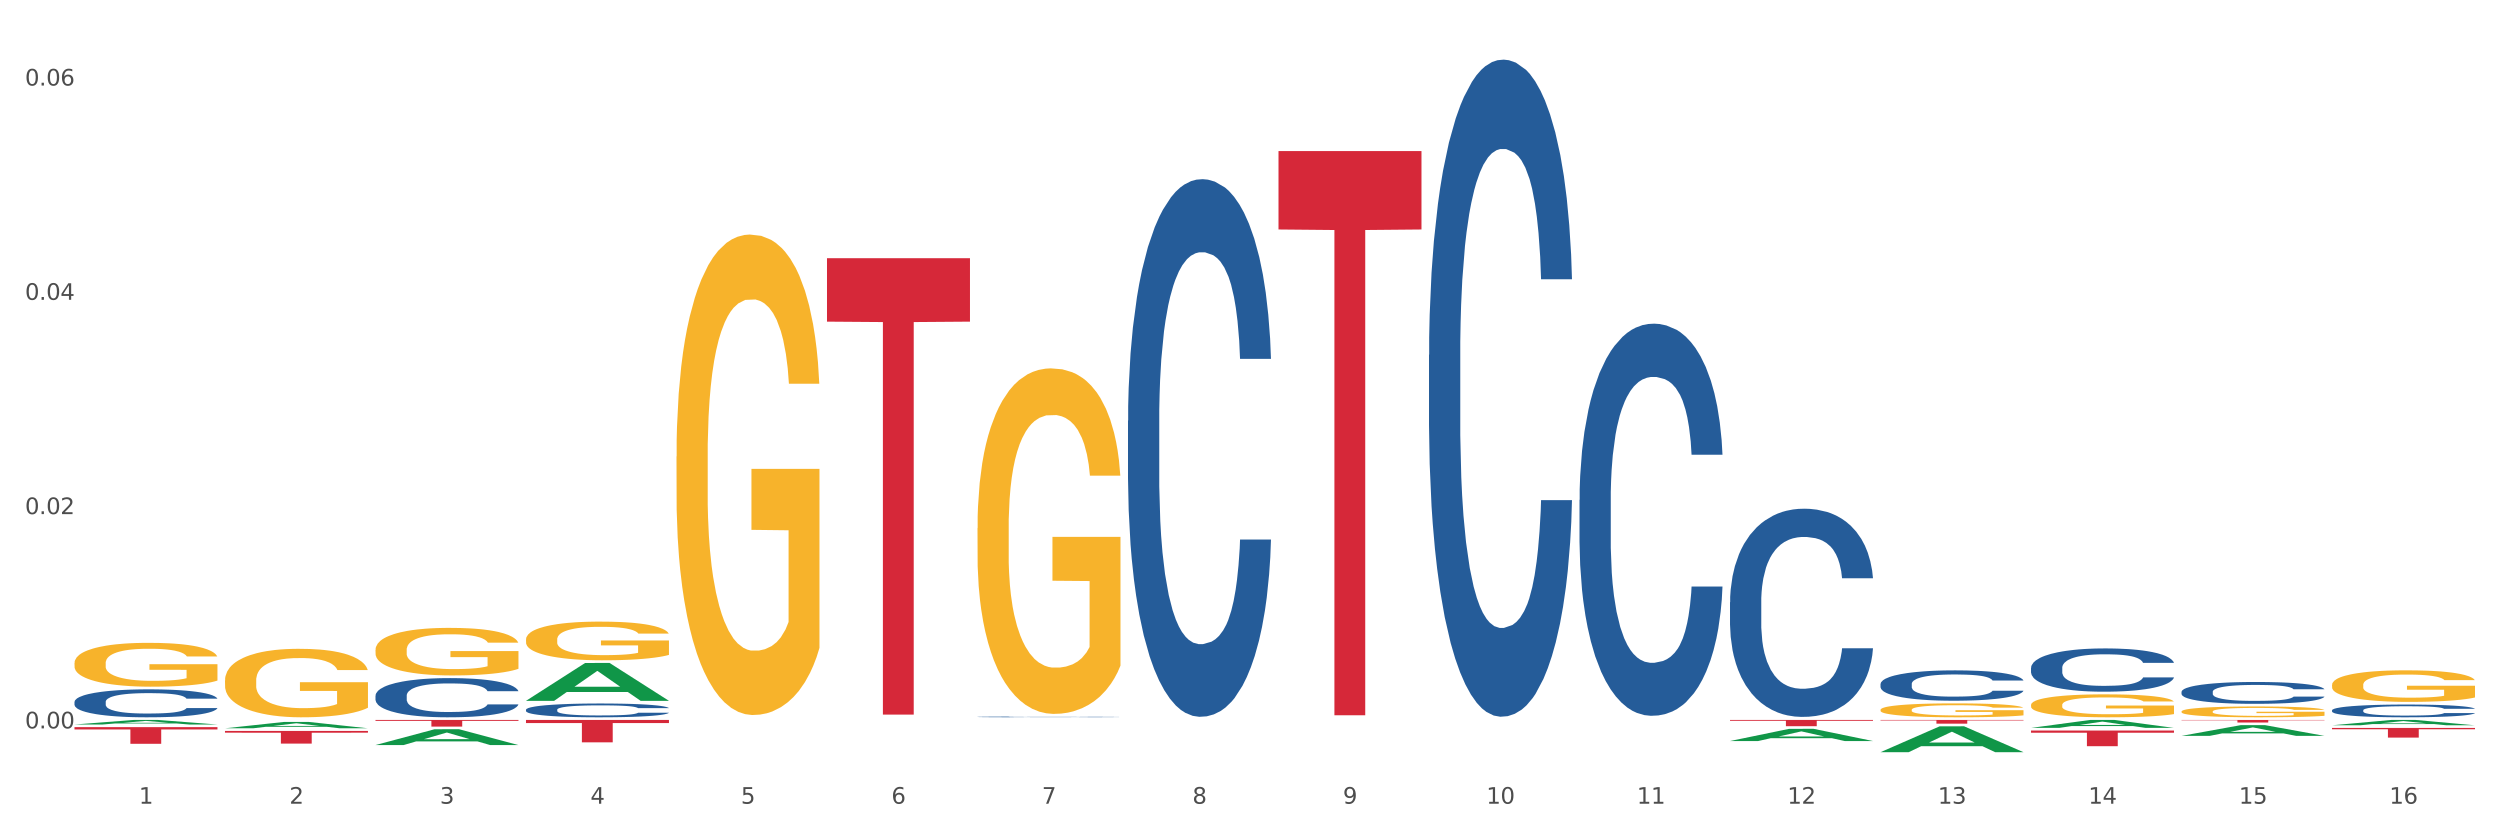 <?xml version="1.0" encoding="utf-8" standalone="no"?>
<!DOCTYPE svg PUBLIC "-//W3C//DTD SVG 1.1//EN"
  "http://www.w3.org/Graphics/SVG/1.1/DTD/svg11.dtd">
<svg xmlns:xlink="http://www.w3.org/1999/xlink" width="1080pt" height="360pt" viewBox="0 0 1080 360" xmlns="http://www.w3.org/2000/svg" version="1.1">
 <rect x="0" y="0" width="1080" height="360" fill="#333333" stroke="none"/>
 <defs>
  <style type="text/css">*{stroke-linejoin: round; stroke-linecap: butt}</style>
 </defs>
 <g id="figure_1">
  <g id="patch_1">
   <path d="M 0 360 
L 1080 360 
L 1080 0 
L 0 0 
z
" style="fill: #ffffff; stroke: #ffffff; stroke-linejoin: miter"/>
  </g>
  <g id="axes_1">
   <g id="matplotlib.axis_1">
    <g id="xtick_1">
     <g id="text_1">
      <!-- 1 -->
      <g style="fill: #4d4d4d" transform="translate(60.004 347.204) scale(0.096 -0.096)">
       <defs>
        <path id="DejaVuSans-31" d="M 794 531 
L 1825 531 
L 1825 4091 
L 703 3866 
L 703 4441 
L 1819 4666 
L 2450 4666 
L 2450 531 
L 3481 531 
L 3481 0 
L 794 0 
L 794 531 
z
" transform="scale(0.016)"/>
       </defs>
       <use xlink:href="#DejaVuSans-31"/>
      </g>
     </g>
    </g>
    <g id="xtick_2">
     <g id="text_2">
      <!-- 2 -->
      <g style="fill: #4d4d4d" transform="translate(125.021 347.204) scale(0.096 -0.096)">
       <defs>
        <path id="DejaVuSans-32" d="M 1228 531 
L 3431 531 
L 3431 0 
L 469 0 
L 469 531 
Q 828 903 1448 1529 
Q 2069 2156 2228 2338 
Q 2531 2678 2651 2914 
Q 2772 3150 2772 3378 
Q 2772 3750 2511 3984 
Q 2250 4219 1831 4219 
Q 1534 4219 1204 4116 
Q 875 4013 500 3803 
L 500 4441 
Q 881 4594 1212 4672 
Q 1544 4750 1819 4750 
Q 2544 4750 2975 4387 
Q 3406 4025 3406 3419 
Q 3406 3131 3298 2873 
Q 3191 2616 2906 2266 
Q 2828 2175 2409 1742 
Q 1991 1309 1228 531 
z
" transform="scale(0.016)"/>
       </defs>
       <use xlink:href="#DejaVuSans-32"/>
      </g>
     </g>
    </g>
    <g id="xtick_3">
     <g id="text_3">
      <!-- 3 -->
      <g style="fill: #4d4d4d" transform="translate(190.039 347.204) scale(0.096 -0.096)">
       <defs>
        <path id="DejaVuSans-33" d="M 2597 2516 
Q 3050 2419 3304 2112 
Q 3559 1806 3559 1356 
Q 3559 666 3084 287 
Q 2609 -91 1734 -91 
Q 1441 -91 1130 -33 
Q 819 25 488 141 
L 488 750 
Q 750 597 1062 519 
Q 1375 441 1716 441 
Q 2309 441 2620 675 
Q 2931 909 2931 1356 
Q 2931 1769 2642 2001 
Q 2353 2234 1838 2234 
L 1294 2234 
L 1294 2753 
L 1863 2753 
Q 2328 2753 2575 2939 
Q 2822 3125 2822 3475 
Q 2822 3834 2567 4026 
Q 2313 4219 1838 4219 
Q 1578 4219 1281 4162 
Q 984 4106 628 3988 
L 628 4550 
Q 988 4650 1302 4700 
Q 1616 4750 1894 4750 
Q 2613 4750 3031 4423 
Q 3450 4097 3450 3541 
Q 3450 3153 3228 2886 
Q 3006 2619 2597 2516 
z
" transform="scale(0.016)"/>
       </defs>
       <use xlink:href="#DejaVuSans-33"/>
      </g>
     </g>
    </g>
    <g id="xtick_4">
     <g id="text_4">
      <!-- 4 -->
      <g style="fill: #4d4d4d" transform="translate(255.056 347.204) scale(0.096 -0.096)">
       <defs>
        <path id="DejaVuSans-34" d="M 2419 4116 
L 825 1625 
L 2419 1625 
L 2419 4116 
z
M 2253 4666 
L 3047 4666 
L 3047 1625 
L 3713 1625 
L 3713 1100 
L 3047 1100 
L 3047 0 
L 2419 0 
L 2419 1100 
L 313 1100 
L 313 1709 
L 2253 4666 
z
" transform="scale(0.016)"/>
       </defs>
       <use xlink:href="#DejaVuSans-34"/>
      </g>
     </g>
    </g>
    <g id="xtick_5">
     <g id="text_5">
      <!-- 5 -->
      <g style="fill: #4d4d4d" transform="translate(320.073 347.204) scale(0.096 -0.096)">
       <defs>
        <path id="DejaVuSans-35" d="M 691 4666 
L 3169 4666 
L 3169 4134 
L 1269 4134 
L 1269 2991 
Q 1406 3038 1543 3061 
Q 1681 3084 1819 3084 
Q 2600 3084 3056 2656 
Q 3513 2228 3513 1497 
Q 3513 744 3044 326 
Q 2575 -91 1722 -91 
Q 1428 -91 1123 -41 
Q 819 9 494 109 
L 494 744 
Q 775 591 1075 516 
Q 1375 441 1709 441 
Q 2250 441 2565 725 
Q 2881 1009 2881 1497 
Q 2881 1984 2565 2268 
Q 2250 2553 1709 2553 
Q 1456 2553 1204 2497 
Q 953 2441 691 2322 
L 691 4666 
z
" transform="scale(0.016)"/>
       </defs>
       <use xlink:href="#DejaVuSans-35"/>
      </g>
     </g>
    </g>
    <g id="xtick_6">
     <g id="text_6">
      <!-- 6 -->
      <g style="fill: #4d4d4d" transform="translate(385.09 347.204) scale(0.096 -0.096)">
       <defs>
        <path id="DejaVuSans-36" d="M 2113 2584 
Q 1688 2584 1439 2293 
Q 1191 2003 1191 1497 
Q 1191 994 1439 701 
Q 1688 409 2113 409 
Q 2538 409 2786 701 
Q 3034 994 3034 1497 
Q 3034 2003 2786 2293 
Q 2538 2584 2113 2584 
z
M 3366 4563 
L 3366 3988 
Q 3128 4100 2886 4159 
Q 2644 4219 2406 4219 
Q 1781 4219 1451 3797 
Q 1122 3375 1075 2522 
Q 1259 2794 1537 2939 
Q 1816 3084 2150 3084 
Q 2853 3084 3261 2657 
Q 3669 2231 3669 1497 
Q 3669 778 3244 343 
Q 2819 -91 2113 -91 
Q 1303 -91 875 529 
Q 447 1150 447 2328 
Q 447 3434 972 4092 
Q 1497 4750 2381 4750 
Q 2619 4750 2861 4703 
Q 3103 4656 3366 4563 
z
" transform="scale(0.016)"/>
       </defs>
       <use xlink:href="#DejaVuSans-36"/>
      </g>
     </g>
    </g>
    <g id="xtick_7">
     <g id="text_7">
      <!-- 7 -->
      <g style="fill: #4d4d4d" transform="translate(450.108 347.204) scale(0.096 -0.096)">
       <defs>
        <path id="DejaVuSans-37" d="M 525 4666 
L 3525 4666 
L 3525 4397 
L 1831 0 
L 1172 0 
L 2766 4134 
L 525 4134 
L 525 4666 
z
" transform="scale(0.016)"/>
       </defs>
       <use xlink:href="#DejaVuSans-37"/>
      </g>
     </g>
    </g>
    <g id="xtick_8">
     <g id="text_8">
      <!-- 8 -->
      <g style="fill: #4d4d4d" transform="translate(515.125 347.204) scale(0.096 -0.096)">
       <defs>
        <path id="DejaVuSans-38" d="M 2034 2216 
Q 1584 2216 1326 1975 
Q 1069 1734 1069 1313 
Q 1069 891 1326 650 
Q 1584 409 2034 409 
Q 2484 409 2743 651 
Q 3003 894 3003 1313 
Q 3003 1734 2745 1975 
Q 2488 2216 2034 2216 
z
M 1403 2484 
Q 997 2584 770 2862 
Q 544 3141 544 3541 
Q 544 4100 942 4425 
Q 1341 4750 2034 4750 
Q 2731 4750 3128 4425 
Q 3525 4100 3525 3541 
Q 3525 3141 3298 2862 
Q 3072 2584 2669 2484 
Q 3125 2378 3379 2068 
Q 3634 1759 3634 1313 
Q 3634 634 3220 271 
Q 2806 -91 2034 -91 
Q 1263 -91 848 271 
Q 434 634 434 1313 
Q 434 1759 690 2068 
Q 947 2378 1403 2484 
z
M 1172 3481 
Q 1172 3119 1398 2916 
Q 1625 2713 2034 2713 
Q 2441 2713 2670 2916 
Q 2900 3119 2900 3481 
Q 2900 3844 2670 4047 
Q 2441 4250 2034 4250 
Q 1625 4250 1398 4047 
Q 1172 3844 1172 3481 
z
" transform="scale(0.016)"/>
       </defs>
       <use xlink:href="#DejaVuSans-38"/>
      </g>
     </g>
    </g>
    <g id="xtick_9">
     <g id="text_9">
      <!-- 9 -->
      <g style="fill: #4d4d4d" transform="translate(580.142 347.204) scale(0.096 -0.096)">
       <defs>
        <path id="DejaVuSans-39" d="M 703 97 
L 703 672 
Q 941 559 1184 500 
Q 1428 441 1663 441 
Q 2288 441 2617 861 
Q 2947 1281 2994 2138 
Q 2813 1869 2534 1725 
Q 2256 1581 1919 1581 
Q 1219 1581 811 2004 
Q 403 2428 403 3163 
Q 403 3881 828 4315 
Q 1253 4750 1959 4750 
Q 2769 4750 3195 4129 
Q 3622 3509 3622 2328 
Q 3622 1225 3098 567 
Q 2575 -91 1691 -91 
Q 1453 -91 1209 -44 
Q 966 3 703 97 
z
M 1959 2075 
Q 2384 2075 2632 2365 
Q 2881 2656 2881 3163 
Q 2881 3666 2632 3958 
Q 2384 4250 1959 4250 
Q 1534 4250 1286 3958 
Q 1038 3666 1038 3163 
Q 1038 2656 1286 2365 
Q 1534 2075 1959 2075 
z
" transform="scale(0.016)"/>
       </defs>
       <use xlink:href="#DejaVuSans-39"/>
      </g>
     </g>
    </g>
    <g id="xtick_10">
     <g id="text_10">
      <!-- 10 -->
      <g style="fill: #4d4d4d" transform="translate(642.105 347.204) scale(0.096 -0.096)">
       <defs>
        <path id="DejaVuSans-30" d="M 2034 4250 
Q 1547 4250 1301 3770 
Q 1056 3291 1056 2328 
Q 1056 1369 1301 889 
Q 1547 409 2034 409 
Q 2525 409 2770 889 
Q 3016 1369 3016 2328 
Q 3016 3291 2770 3770 
Q 2525 4250 2034 4250 
z
M 2034 4750 
Q 2819 4750 3233 4129 
Q 3647 3509 3647 2328 
Q 3647 1150 3233 529 
Q 2819 -91 2034 -91 
Q 1250 -91 836 529 
Q 422 1150 422 2328 
Q 422 3509 836 4129 
Q 1250 4750 2034 4750 
z
" transform="scale(0.016)"/>
       </defs>
       <use xlink:href="#DejaVuSans-31"/>
       <use xlink:href="#DejaVuSans-30" transform="translate(63.623 0)"/>
      </g>
     </g>
    </g>
    <g id="xtick_11">
     <g id="text_11">
      <!-- 11 -->
      <g style="fill: #4d4d4d" transform="translate(707.123 347.204) scale(0.096 -0.096)">
       <use xlink:href="#DejaVuSans-31"/>
       <use xlink:href="#DejaVuSans-31" transform="translate(63.623 0)"/>
      </g>
     </g>
    </g>
    <g id="xtick_12">
     <g id="text_12">
      <!-- 12 -->
      <g style="fill: #4d4d4d" transform="translate(772.14 347.204) scale(0.096 -0.096)">
       <use xlink:href="#DejaVuSans-31"/>
       <use xlink:href="#DejaVuSans-32" transform="translate(63.623 0)"/>
      </g>
     </g>
    </g>
    <g id="xtick_13">
     <g id="text_13">
      <!-- 13 -->
      <g style="fill: #4d4d4d" transform="translate(837.157 347.204) scale(0.096 -0.096)">
       <use xlink:href="#DejaVuSans-31"/>
       <use xlink:href="#DejaVuSans-33" transform="translate(63.623 0)"/>
      </g>
     </g>
    </g>
    <g id="xtick_14">
     <g id="text_14">
      <!-- 14 -->
      <g style="fill: #4d4d4d" transform="translate(902.174 347.204) scale(0.096 -0.096)">
       <use xlink:href="#DejaVuSans-31"/>
       <use xlink:href="#DejaVuSans-34" transform="translate(63.623 0)"/>
      </g>
     </g>
    </g>
    <g id="xtick_15">
     <g id="text_15">
      <!-- 15 -->
      <g style="fill: #4d4d4d" transform="translate(967.192 347.204) scale(0.096 -0.096)">
       <use xlink:href="#DejaVuSans-31"/>
       <use xlink:href="#DejaVuSans-35" transform="translate(63.623 0)"/>
      </g>
     </g>
    </g>
    <g id="xtick_16">
     <g id="text_16">
      <!-- 16 -->
      <g style="fill: #4d4d4d" transform="translate(1032.209 347.204) scale(0.096 -0.096)">
       <use xlink:href="#DejaVuSans-31"/>
       <use xlink:href="#DejaVuSans-36" transform="translate(63.623 0)"/>
      </g>
     </g>
    </g>
    <g id="xtick_17"/>
    <g id="xtick_18"/>
    <g id="xtick_19"/>
    <g id="xtick_20"/>
    <g id="xtick_21"/>
    <g id="xtick_22"/>
    <g id="xtick_23"/>
    <g id="xtick_24"/>
    <g id="xtick_25"/>
    <g id="xtick_26"/>
    <g id="xtick_27"/>
    <g id="xtick_28"/>
    <g id="xtick_29"/>
    <g id="xtick_30"/>
    <g id="xtick_31"/>
   </g>
   <g id="matplotlib.axis_2">
    <g id="ytick_1">
     <g id="text_17">
      <!-- 0.00 -->
      <g style="fill: #4d4d4d" transform="translate(10.8 314.666) scale(0.096 -0.096)">
       <defs>
        <path id="DejaVuSans-2e" d="M 684 794 
L 1344 794 
L 1344 0 
L 684 0 
L 684 794 
z
" transform="scale(0.016)"/>
       </defs>
       <use xlink:href="#DejaVuSans-30"/>
       <use xlink:href="#DejaVuSans-2e" transform="translate(63.623 0)"/>
       <use xlink:href="#DejaVuSans-30" transform="translate(95.41 0)"/>
       <use xlink:href="#DejaVuSans-30" transform="translate(159.033 0)"/>
      </g>
     </g>
    </g>
    <g id="ytick_2">
     <g id="text_18">
      <!-- 0.02 -->
      <g style="fill: #4d4d4d" transform="translate(10.8 222.096) scale(0.096 -0.096)">
       <use xlink:href="#DejaVuSans-30"/>
       <use xlink:href="#DejaVuSans-2e" transform="translate(63.623 0)"/>
       <use xlink:href="#DejaVuSans-30" transform="translate(95.41 0)"/>
       <use xlink:href="#DejaVuSans-32" transform="translate(159.033 0)"/>
      </g>
     </g>
    </g>
    <g id="ytick_3">
     <g id="text_19">
      <!-- 0.04 -->
      <g style="fill: #4d4d4d" transform="translate(10.8 129.526) scale(0.096 -0.096)">
       <use xlink:href="#DejaVuSans-30"/>
       <use xlink:href="#DejaVuSans-2e" transform="translate(63.623 0)"/>
       <use xlink:href="#DejaVuSans-30" transform="translate(95.41 0)"/>
       <use xlink:href="#DejaVuSans-34" transform="translate(159.033 0)"/>
      </g>
     </g>
    </g>
    <g id="ytick_4">
     <g id="text_20">
      <!-- 0.06 -->
      <g style="fill: #4d4d4d" transform="translate(10.8 36.955) scale(0.096 -0.096)">
       <use xlink:href="#DejaVuSans-30"/>
       <use xlink:href="#DejaVuSans-2e" transform="translate(63.623 0)"/>
       <use xlink:href="#DejaVuSans-30" transform="translate(95.41 0)"/>
       <use xlink:href="#DejaVuSans-36" transform="translate(159.033 0)"/>
      </g>
     </g>
    </g>
    <g id="ytick_5"/>
    <g id="ytick_6"/>
    <g id="ytick_7"/>
   </g>
   <g id="PolyCollection_1">
    <path d="M 422.278 228.111 
L 422.351 227.975 
L 422.351 223.067 
L 422.497 218.841 
L 423.226 208.616 
L 424.32 200.163 
L 425.122 195.664 
L 425.925 191.983 
L 426.873 188.303 
L 428.039 184.485 
L 430.154 178.896 
L 431.467 176.033 
L 433.071 173.034 
L 435.988 168.671 
L 438.103 166.217 
L 440.291 164.172 
L 443.864 161.718 
L 446.197 160.628 
L 448.677 159.81 
L 451.667 159.264 
L 453.927 159.128 
L 458.886 159.537 
L 463.116 160.764 
L 465.158 161.718 
L 467.783 163.354 
L 469.168 164.445 
L 471.429 166.626 
L 473.763 169.489 
L 475.367 171.943 
L 477.773 176.578 
L 479.596 181.213 
L 481.274 186.939 
L 482.149 190.893 
L 482.805 194.574 
L 483.389 198.8 
L 483.972 205.48 
L 470.846 205.48 
L 470.335 200.709 
L 469.533 196.21 
L 468.366 191.847 
L 467.345 189.121 
L 465.595 185.712 
L 463.991 183.531 
L 462.314 181.895 
L 460.272 180.532 
L 458.667 179.85 
L 456.407 179.305 
L 451.958 179.441 
L 448.969 180.532 
L 446.927 181.895 
L 445.614 183.122 
L 444.447 184.485 
L 443.135 186.394 
L 441.603 189.257 
L 440.509 191.847 
L 439.416 195.119 
L 438.54 198.391 
L 437.738 202.208 
L 437.082 206.298 
L 436.571 210.524 
L 436.134 215.705 
L 435.769 224.294 
L 435.769 242.971 
L 435.915 247.197 
L 436.28 252.787 
L 436.717 257.013 
L 437.447 262.057 
L 438.103 265.465 
L 439.343 270.373 
L 440.728 274.463 
L 441.822 277.053 
L 442.916 279.235 
L 444.812 282.234 
L 446.927 284.688 
L 448.75 286.188 
L 451.229 287.551 
L 452.906 288.096 
L 454.365 288.369 
L 457.938 288.369 
L 460.49 287.96 
L 463.334 287.006 
L 465.522 285.779 
L 467.345 284.279 
L 469.387 281.825 
L 470.7 279.507 
L 470.7 251.014 
L 454.657 250.878 
L 454.657 231.928 
L 484.045 231.928 
L 484.045 287.551 
L 482.805 290.414 
L 481.42 293.004 
L 479.961 295.322 
L 477.773 298.185 
L 475.148 300.911 
L 472.815 302.82 
L 470.335 304.456 
L 467.418 305.955 
L 463.626 307.319 
L 461.293 307.864 
L 458.376 308.273 
L 454.948 308.409 
L 451.958 308.137 
L 449.041 307.455 
L 445.979 306.228 
L 442.989 304.456 
L 440.728 302.683 
L 438.468 300.502 
L 436.061 297.639 
L 434.165 294.913 
L 432.707 292.459 
L 431.102 289.323 
L 429.352 285.233 
L 428.039 281.552 
L 426.873 277.735 
L 425.633 272.827 
L 424.758 268.601 
L 423.883 263.284 
L 423.372 259.331 
L 422.789 253.196 
L 422.351 244.607 
L 422.278 228.111 
z
" clip-path="url(#p1a8e92d173)" style="fill: #f7b32b"/>
    <path d="M 812.382 306.638 
L 812.455 306.633 
L 812.455 306.435 
L 812.601 306.264 
L 813.33 305.852 
L 814.424 305.511 
L 815.226 305.33 
L 816.028 305.181 
L 816.976 305.033 
L 818.143 304.879 
L 820.258 304.653 
L 821.57 304.538 
L 823.175 304.417 
L 826.092 304.241 
L 828.206 304.142 
L 830.394 304.059 
L 833.967 303.96 
L 836.301 303.916 
L 838.78 303.883 
L 841.77 303.861 
L 844.031 303.856 
L 848.99 303.872 
L 853.219 303.922 
L 855.261 303.96 
L 857.886 304.026 
L 859.272 304.07 
L 861.532 304.158 
L 863.866 304.274 
L 865.47 304.373 
L 867.877 304.56 
L 869.7 304.747 
L 871.377 304.978 
L 872.252 305.137 
L 872.909 305.286 
L 873.492 305.456 
L 874.075 305.725 
L 860.949 305.725 
L 860.439 305.533 
L 859.636 305.352 
L 858.47 305.176 
L 857.449 305.066 
L 855.699 304.928 
L 854.094 304.84 
L 852.417 304.774 
L 850.375 304.719 
L 848.771 304.692 
L 846.51 304.67 
L 842.062 304.675 
L 839.072 304.719 
L 837.03 304.774 
L 835.717 304.824 
L 834.551 304.879 
L 833.238 304.956 
L 831.707 305.071 
L 830.613 305.176 
L 829.519 305.308 
L 828.644 305.439 
L 827.842 305.593 
L 827.185 305.758 
L 826.675 305.929 
L 826.237 306.138 
L 825.873 306.484 
L 825.873 307.238 
L 826.019 307.408 
L 826.383 307.634 
L 826.821 307.804 
L 827.55 308.008 
L 828.206 308.145 
L 829.446 308.343 
L 830.832 308.508 
L 831.925 308.613 
L 833.019 308.701 
L 834.915 308.822 
L 837.03 308.921 
L 838.853 308.981 
L 841.333 309.036 
L 843.01 309.058 
L 844.468 309.069 
L 848.042 309.069 
L 850.594 309.053 
L 853.438 309.014 
L 855.626 308.965 
L 857.449 308.904 
L 859.491 308.805 
L 860.803 308.712 
L 860.803 307.562 
L 844.76 307.557 
L 844.76 306.792 
L 874.148 306.792 
L 874.148 309.036 
L 872.909 309.152 
L 871.523 309.256 
L 870.065 309.35 
L 867.877 309.465 
L 865.252 309.575 
L 862.918 309.652 
L 860.439 309.718 
L 857.522 309.779 
L 853.73 309.834 
L 851.396 309.856 
L 848.479 309.872 
L 845.052 309.878 
L 842.062 309.867 
L 839.145 309.839 
L 836.082 309.79 
L 833.092 309.718 
L 830.832 309.647 
L 828.571 309.559 
L 826.164 309.443 
L 824.268 309.333 
L 822.81 309.234 
L 821.206 309.108 
L 819.455 308.943 
L 818.143 308.794 
L 816.976 308.64 
L 815.736 308.442 
L 814.861 308.272 
L 813.986 308.057 
L 813.476 307.898 
L 812.892 307.65 
L 812.455 307.304 
L 812.382 306.638 
z
" clip-path="url(#p1a8e92d173)" style="fill: #f7b32b"/>
    <path d="M 877.399 304.539 
L 877.472 304.53 
L 877.472 304.204 
L 877.618 303.923 
L 878.347 303.243 
L 879.441 302.681 
L 880.243 302.382 
L 881.045 302.138 
L 881.993 301.893 
L 883.16 301.639 
L 885.275 301.268 
L 886.588 301.077 
L 888.192 300.878 
L 891.109 300.588 
L 893.224 300.425 
L 895.411 300.289 
L 898.985 300.126 
L 901.318 300.053 
L 903.798 299.999 
L 906.787 299.962 
L 909.048 299.953 
L 914.007 299.981 
L 918.236 300.062 
L 920.278 300.126 
L 922.904 300.234 
L 924.289 300.307 
L 926.55 300.452 
L 928.883 300.642 
L 930.488 300.805 
L 932.894 301.113 
L 934.717 301.422 
L 936.394 301.802 
L 937.27 302.065 
L 937.926 302.31 
L 938.509 302.591 
L 939.093 303.035 
L 925.966 303.035 
L 925.456 302.718 
L 924.654 302.419 
L 923.487 302.129 
L 922.466 301.947 
L 920.716 301.721 
L 919.111 301.576 
L 917.434 301.467 
L 915.392 301.376 
L 913.788 301.331 
L 911.527 301.295 
L 907.079 301.304 
L 904.089 301.376 
L 902.047 301.467 
L 900.735 301.549 
L 899.568 301.639 
L 898.255 301.766 
L 896.724 301.956 
L 895.63 302.129 
L 894.536 302.346 
L 893.661 302.564 
L 892.859 302.817 
L 892.203 303.089 
L 891.692 303.37 
L 891.255 303.715 
L 890.89 304.286 
L 890.89 305.527 
L 891.036 305.808 
L 891.4 306.18 
L 891.838 306.461 
L 892.567 306.796 
L 893.224 307.023 
L 894.463 307.349 
L 895.849 307.621 
L 896.943 307.793 
L 898.037 307.938 
L 899.933 308.138 
L 902.047 308.301 
L 903.87 308.4 
L 906.35 308.491 
L 908.027 308.527 
L 909.486 308.545 
L 913.059 308.545 
L 915.611 308.518 
L 918.455 308.455 
L 920.643 308.373 
L 922.466 308.273 
L 924.508 308.11 
L 925.82 307.956 
L 925.82 306.062 
L 909.777 306.053 
L 909.777 304.793 
L 939.166 304.793 
L 939.166 308.491 
L 937.926 308.681 
L 936.54 308.854 
L 935.082 309.008 
L 932.894 309.198 
L 930.269 309.379 
L 927.935 309.506 
L 925.456 309.615 
L 922.539 309.715 
L 918.747 309.805 
L 916.413 309.841 
L 913.496 309.869 
L 910.069 309.878 
L 907.079 309.86 
L 904.162 309.814 
L 901.099 309.733 
L 898.109 309.615 
L 895.849 309.497 
L 893.588 309.352 
L 891.182 309.162 
L 889.286 308.98 
L 887.827 308.817 
L 886.223 308.609 
L 884.473 308.337 
L 883.16 308.092 
L 881.993 307.838 
L 880.754 307.512 
L 879.879 307.231 
L 879.003 306.878 
L 878.493 306.615 
L 877.91 306.207 
L 877.472 305.636 
L 877.399 304.539 
z
" clip-path="url(#p1a8e92d173)" style="fill: #f7b32b"/>
    <path d="M 942.416 307.36 
L 942.489 307.355 
L 942.489 307.201 
L 942.635 307.069 
L 943.364 306.748 
L 944.458 306.483 
L 945.26 306.342 
L 946.063 306.227 
L 947.011 306.111 
L 948.177 305.992 
L 950.292 305.816 
L 951.605 305.726 
L 953.209 305.632 
L 956.126 305.496 
L 958.241 305.419 
L 960.429 305.355 
L 964.002 305.278 
L 966.335 305.243 
L 968.815 305.218 
L 971.805 305.201 
L 974.065 305.196 
L 979.024 305.209 
L 983.254 305.248 
L 985.296 305.278 
L 987.921 305.329 
L 989.306 305.363 
L 991.567 305.431 
L 993.901 305.521 
L 995.505 305.598 
L 997.911 305.744 
L 999.734 305.889 
L 1001.412 306.068 
L 1002.287 306.192 
L 1002.943 306.308 
L 1003.526 306.44 
L 1004.11 306.65 
L 990.984 306.65 
L 990.473 306.5 
L 989.671 306.359 
L 988.504 306.222 
L 987.483 306.137 
L 985.733 306.03 
L 984.129 305.962 
L 982.451 305.91 
L 980.41 305.868 
L 978.805 305.846 
L 976.545 305.829 
L 972.096 305.833 
L 969.106 305.868 
L 967.065 305.91 
L 965.752 305.949 
L 964.585 305.992 
L 963.273 306.051 
L 961.741 306.141 
L 960.647 306.222 
L 959.553 306.325 
L 958.678 306.428 
L 957.876 306.547 
L 957.22 306.676 
L 956.709 306.808 
L 956.272 306.971 
L 955.907 307.24 
L 955.907 307.826 
L 956.053 307.958 
L 956.418 308.133 
L 956.855 308.266 
L 957.585 308.424 
L 958.241 308.531 
L 959.481 308.685 
L 960.866 308.813 
L 961.96 308.894 
L 963.054 308.963 
L 964.95 309.057 
L 967.065 309.134 
L 968.888 309.181 
L 971.367 309.224 
L 973.044 309.241 
L 974.503 309.249 
L 978.076 309.249 
L 980.628 309.236 
L 983.472 309.206 
L 985.66 309.168 
L 987.483 309.121 
L 989.525 309.044 
L 990.838 308.971 
L 990.838 308.078 
L 974.795 308.074 
L 974.795 307.479 
L 1004.183 307.479 
L 1004.183 309.224 
L 1002.943 309.313 
L 1001.558 309.395 
L 1000.099 309.467 
L 997.911 309.557 
L 995.286 309.643 
L 992.953 309.702 
L 990.473 309.754 
L 987.556 309.801 
L 983.764 309.843 
L 981.431 309.861 
L 978.514 309.873 
L 975.086 309.878 
L 972.096 309.869 
L 969.179 309.848 
L 966.117 309.809 
L 963.127 309.754 
L 960.866 309.698 
L 958.605 309.63 
L 956.199 309.54 
L 954.303 309.454 
L 952.844 309.377 
L 951.24 309.279 
L 949.49 309.151 
L 948.177 309.035 
L 947.011 308.916 
L 945.771 308.762 
L 944.896 308.629 
L 944.021 308.463 
L 943.51 308.339 
L 942.927 308.146 
L 942.489 307.877 
L 942.416 307.36 
z
" clip-path="url(#p1a8e92d173)" style="fill: #f7b32b"/>
    <path d="M 292.244 197.237 
L 292.317 197.048 
L 292.317 190.223 
L 292.463 184.347 
L 293.192 170.129 
L 294.286 158.376 
L 295.088 152.121 
L 295.89 147.002 
L 296.838 141.884 
L 298.005 136.576 
L 300.12 128.804 
L 301.432 124.823 
L 303.037 120.653 
L 305.954 114.587 
L 308.068 111.174 
L 310.256 108.331 
L 313.829 104.919 
L 316.163 103.402 
L 318.642 102.265 
L 321.632 101.507 
L 323.893 101.317 
L 328.852 101.886 
L 333.081 103.592 
L 335.123 104.919 
L 337.748 107.194 
L 339.134 108.71 
L 341.395 111.743 
L 343.728 115.724 
L 345.332 119.136 
L 347.739 125.581 
L 349.562 132.027 
L 351.239 139.988 
L 352.114 145.486 
L 352.771 150.604 
L 353.354 156.481 
L 353.937 165.769 
L 340.811 165.769 
L 340.301 159.134 
L 339.499 152.879 
L 338.332 146.813 
L 337.311 143.021 
L 335.561 138.282 
L 333.956 135.249 
L 332.279 132.974 
L 330.237 131.079 
L 328.633 130.131 
L 326.372 129.373 
L 321.924 129.562 
L 318.934 131.079 
L 316.892 132.974 
L 315.58 134.681 
L 314.413 136.576 
L 313.1 139.23 
L 311.569 143.211 
L 310.475 146.813 
L 309.381 151.362 
L 308.506 155.912 
L 307.704 161.22 
L 307.047 166.907 
L 306.537 172.783 
L 306.099 179.987 
L 305.735 191.929 
L 305.735 217.9 
L 305.881 223.776 
L 306.245 231.548 
L 306.683 237.425 
L 307.412 244.439 
L 308.068 249.178 
L 309.308 256.002 
L 310.694 261.689 
L 311.788 265.291 
L 312.881 268.324 
L 314.777 272.495 
L 316.892 275.907 
L 318.715 277.992 
L 321.195 279.888 
L 322.872 280.646 
L 324.33 281.025 
L 327.904 281.025 
L 330.456 280.456 
L 333.3 279.129 
L 335.488 277.423 
L 337.311 275.338 
L 339.353 271.926 
L 340.665 268.703 
L 340.665 229.084 
L 324.622 228.895 
L 324.622 202.545 
L 354.01 202.545 
L 354.01 279.888 
L 352.771 283.869 
L 351.385 287.47 
L 349.927 290.693 
L 347.739 294.674 
L 345.114 298.465 
L 342.78 301.119 
L 340.301 303.394 
L 337.384 305.479 
L 333.592 307.375 
L 331.258 308.133 
L 328.341 308.702 
L 324.914 308.891 
L 321.924 308.512 
L 319.007 307.564 
L 315.944 305.858 
L 312.954 303.394 
L 310.694 300.929 
L 308.433 297.896 
L 306.027 293.916 
L 304.131 290.124 
L 302.672 286.712 
L 301.068 282.352 
L 299.318 276.665 
L 298.005 271.547 
L 296.838 266.239 
L 295.598 259.415 
L 294.723 253.538 
L 293.848 246.145 
L 293.338 240.648 
L 292.754 232.117 
L 292.317 220.175 
L 292.244 197.237 
z
" clip-path="url(#p1a8e92d173)" style="fill: #f7b32b"/>
    <path d="M 32.175 286.463 
L 32.248 286.445 
L 32.248 285.822 
L 32.394 285.286 
L 33.123 283.988 
L 34.217 282.915 
L 35.019 282.344 
L 35.821 281.877 
L 36.769 281.41 
L 37.936 280.925 
L 40.051 280.216 
L 41.363 279.852 
L 42.968 279.472 
L 45.885 278.918 
L 47.999 278.606 
L 50.187 278.347 
L 53.76 278.035 
L 56.094 277.897 
L 58.573 277.793 
L 61.563 277.724 
L 63.824 277.707 
L 68.783 277.758 
L 73.012 277.914 
L 75.054 278.035 
L 77.679 278.243 
L 79.065 278.381 
L 81.326 278.658 
L 83.659 279.022 
L 85.263 279.333 
L 87.67 279.922 
L 89.493 280.51 
L 91.17 281.237 
L 92.045 281.739 
L 92.702 282.206 
L 93.285 282.742 
L 93.868 283.59 
L 80.742 283.59 
L 80.232 282.984 
L 79.43 282.413 
L 78.263 281.86 
L 77.242 281.514 
L 75.492 281.081 
L 73.887 280.804 
L 72.21 280.596 
L 70.168 280.423 
L 68.564 280.337 
L 66.303 280.268 
L 61.855 280.285 
L 58.865 280.423 
L 56.823 280.596 
L 55.511 280.752 
L 54.344 280.925 
L 53.031 281.167 
L 51.5 281.531 
L 50.406 281.86 
L 49.312 282.275 
L 48.437 282.69 
L 47.635 283.175 
L 46.979 283.694 
L 46.468 284.23 
L 46.031 284.888 
L 45.666 285.978 
L 45.666 288.349 
L 45.812 288.885 
L 46.176 289.595 
L 46.614 290.131 
L 47.343 290.772 
L 47.999 291.204 
L 49.239 291.827 
L 50.625 292.346 
L 51.719 292.675 
L 52.812 292.952 
L 54.708 293.333 
L 56.823 293.644 
L 58.646 293.834 
L 61.126 294.007 
L 62.803 294.077 
L 64.261 294.111 
L 67.835 294.111 
L 70.387 294.059 
L 73.231 293.938 
L 75.419 293.783 
L 77.242 293.592 
L 79.284 293.281 
L 80.596 292.987 
L 80.596 289.37 
L 64.553 289.353 
L 64.553 286.947 
L 93.941 286.947 
L 93.941 294.007 
L 92.702 294.371 
L 91.316 294.7 
L 89.858 294.994 
L 87.67 295.357 
L 85.045 295.703 
L 82.711 295.946 
L 80.232 296.153 
L 77.315 296.344 
L 73.523 296.517 
L 71.189 296.586 
L 68.272 296.638 
L 64.845 296.655 
L 61.855 296.62 
L 58.938 296.534 
L 55.875 296.378 
L 52.885 296.153 
L 50.625 295.928 
L 48.364 295.651 
L 45.958 295.288 
L 44.062 294.942 
L 42.603 294.63 
L 40.999 294.232 
L 39.249 293.713 
L 37.936 293.246 
L 36.769 292.762 
L 35.529 292.139 
L 34.654 291.602 
L 33.779 290.927 
L 33.269 290.425 
L 32.685 289.647 
L 32.248 288.557 
L 32.175 286.463 
z
" clip-path="url(#p1a8e92d173)" style="fill: #f7b32b"/>
    <path d="M 97.192 293.96 
L 97.265 293.933 
L 97.265 292.96 
L 97.411 292.123 
L 98.14 290.096 
L 99.234 288.42 
L 100.036 287.528 
L 100.838 286.799 
L 101.786 286.069 
L 102.953 285.312 
L 105.068 284.204 
L 106.381 283.637 
L 107.985 283.042 
L 110.902 282.177 
L 113.017 281.691 
L 115.204 281.286 
L 118.778 280.799 
L 121.111 280.583 
L 123.591 280.421 
L 126.58 280.313 
L 128.841 280.286 
L 133.8 280.367 
L 138.03 280.61 
L 140.071 280.799 
L 142.697 281.123 
L 144.082 281.34 
L 146.343 281.772 
L 148.676 282.34 
L 150.281 282.826 
L 152.687 283.745 
L 154.51 284.664 
L 156.188 285.799 
L 157.063 286.582 
L 157.719 287.312 
L 158.302 288.15 
L 158.886 289.474 
L 145.759 289.474 
L 145.249 288.528 
L 144.447 287.636 
L 143.28 286.772 
L 142.259 286.231 
L 140.509 285.556 
L 138.905 285.123 
L 137.227 284.799 
L 135.185 284.529 
L 133.581 284.393 
L 131.321 284.285 
L 126.872 284.312 
L 123.882 284.529 
L 121.84 284.799 
L 120.528 285.042 
L 119.361 285.312 
L 118.048 285.691 
L 116.517 286.258 
L 115.423 286.772 
L 114.329 287.42 
L 113.454 288.069 
L 112.652 288.826 
L 111.996 289.636 
L 111.485 290.474 
L 111.048 291.501 
L 110.683 293.204 
L 110.683 296.906 
L 110.829 297.744 
L 111.194 298.852 
L 111.631 299.689 
L 112.36 300.689 
L 113.017 301.365 
L 114.256 302.338 
L 115.642 303.149 
L 116.736 303.662 
L 117.83 304.094 
L 119.726 304.689 
L 121.84 305.175 
L 123.664 305.473 
L 126.143 305.743 
L 127.82 305.851 
L 129.279 305.905 
L 132.852 305.905 
L 135.404 305.824 
L 138.248 305.635 
L 140.436 305.392 
L 142.259 305.094 
L 144.301 304.608 
L 145.614 304.148 
L 145.614 298.5 
L 129.57 298.473 
L 129.57 294.717 
L 158.959 294.717 
L 158.959 305.743 
L 157.719 306.31 
L 156.333 306.824 
L 154.875 307.283 
L 152.687 307.851 
L 150.062 308.391 
L 147.728 308.77 
L 145.249 309.094 
L 142.332 309.391 
L 138.54 309.661 
L 136.206 309.77 
L 133.289 309.851 
L 129.862 309.878 
L 126.872 309.824 
L 123.955 309.689 
L 120.892 309.445 
L 117.903 309.094 
L 115.642 308.743 
L 113.381 308.31 
L 110.975 307.743 
L 109.079 307.202 
L 107.62 306.716 
L 106.016 306.094 
L 104.266 305.284 
L 102.953 304.554 
L 101.786 303.797 
L 100.547 302.824 
L 99.672 301.987 
L 98.797 300.933 
L 98.286 300.149 
L 97.703 298.933 
L 97.265 297.23 
L 97.192 293.96 
z
" clip-path="url(#p1a8e92d173)" style="fill: #f7b32b"/>
    <path d="M 227.227 276.259 
L 227.3 276.244 
L 227.3 275.694 
L 227.445 275.221 
L 228.175 274.076 
L 229.269 273.129 
L 230.071 272.626 
L 230.873 272.213 
L 231.821 271.801 
L 232.988 271.374 
L 235.102 270.748 
L 236.415 270.427 
L 238.019 270.091 
L 240.936 269.603 
L 243.051 269.328 
L 245.239 269.099 
L 248.812 268.824 
L 251.146 268.702 
L 253.625 268.61 
L 256.615 268.549 
L 258.876 268.534 
L 263.834 268.58 
L 268.064 268.717 
L 270.106 268.824 
L 272.731 269.007 
L 274.117 269.129 
L 276.377 269.374 
L 278.711 269.694 
L 280.315 269.969 
L 282.722 270.488 
L 284.545 271.007 
L 286.222 271.648 
L 287.097 272.091 
L 287.753 272.503 
L 288.337 272.977 
L 288.92 273.725 
L 275.794 273.725 
L 275.283 273.19 
L 274.481 272.687 
L 273.315 272.198 
L 272.294 271.893 
L 270.543 271.511 
L 268.939 271.267 
L 267.262 271.084 
L 265.22 270.931 
L 263.616 270.855 
L 261.355 270.794 
L 256.907 270.809 
L 253.917 270.931 
L 251.875 271.084 
L 250.562 271.221 
L 249.396 271.374 
L 248.083 271.587 
L 246.552 271.908 
L 245.458 272.198 
L 244.364 272.565 
L 243.489 272.931 
L 242.687 273.358 
L 242.03 273.816 
L 241.52 274.29 
L 241.082 274.87 
L 240.718 275.832 
L 240.718 277.923 
L 240.863 278.397 
L 241.228 279.023 
L 241.666 279.496 
L 242.395 280.061 
L 243.051 280.442 
L 244.291 280.992 
L 245.676 281.45 
L 246.77 281.74 
L 247.864 281.984 
L 249.76 282.32 
L 251.875 282.595 
L 253.698 282.763 
L 256.177 282.916 
L 257.855 282.977 
L 259.313 283.007 
L 262.886 283.007 
L 265.439 282.962 
L 268.283 282.855 
L 270.47 282.717 
L 272.294 282.549 
L 274.335 282.274 
L 275.648 282.015 
L 275.648 278.824 
L 259.605 278.809 
L 259.605 276.687 
L 288.993 276.687 
L 288.993 282.916 
L 287.753 283.236 
L 286.368 283.526 
L 284.909 283.786 
L 282.722 284.107 
L 280.096 284.412 
L 277.763 284.626 
L 275.283 284.809 
L 272.366 284.977 
L 268.574 285.129 
L 266.241 285.191 
L 263.324 285.236 
L 259.897 285.252 
L 256.907 285.221 
L 253.99 285.145 
L 250.927 285.007 
L 247.937 284.809 
L 245.676 284.61 
L 243.416 284.366 
L 241.009 284.045 
L 239.113 283.74 
L 237.655 283.465 
L 236.05 283.114 
L 234.3 282.656 
L 232.988 282.244 
L 231.821 281.816 
L 230.581 281.267 
L 229.706 280.794 
L 228.831 280.198 
L 228.321 279.755 
L 227.737 279.068 
L 227.3 278.107 
L 227.227 276.259 
z
" clip-path="url(#p1a8e92d173)" style="fill: #f7b32b"/>
    <path d="M 162.209 280.74 
L 162.282 280.721 
L 162.282 280.045 
L 162.428 279.463 
L 163.157 278.055 
L 164.251 276.891 
L 165.054 276.272 
L 165.856 275.765 
L 166.804 275.258 
L 167.97 274.733 
L 170.085 273.963 
L 171.398 273.569 
L 173.002 273.156 
L 175.919 272.555 
L 178.034 272.217 
L 180.222 271.935 
L 183.795 271.598 
L 186.128 271.447 
L 188.608 271.335 
L 191.598 271.26 
L 193.858 271.241 
L 198.817 271.297 
L 203.047 271.466 
L 205.089 271.598 
L 207.714 271.823 
L 209.099 271.973 
L 211.36 272.273 
L 213.694 272.668 
L 215.298 273.005 
L 217.704 273.644 
L 219.528 274.282 
L 221.205 275.07 
L 222.08 275.615 
L 222.736 276.122 
L 223.32 276.704 
L 223.903 277.624 
L 210.777 277.624 
L 210.266 276.966 
L 209.464 276.347 
L 208.297 275.746 
L 207.276 275.371 
L 205.526 274.902 
L 203.922 274.601 
L 202.245 274.376 
L 200.203 274.188 
L 198.598 274.094 
L 196.338 274.019 
L 191.889 274.038 
L 188.9 274.188 
L 186.858 274.376 
L 185.545 274.545 
L 184.378 274.733 
L 183.066 274.995 
L 181.534 275.39 
L 180.44 275.746 
L 179.347 276.197 
L 178.471 276.647 
L 177.669 277.173 
L 177.013 277.736 
L 176.503 278.318 
L 176.065 279.031 
L 175.7 280.214 
L 175.7 282.786 
L 175.846 283.368 
L 176.211 284.138 
L 176.648 284.719 
L 177.378 285.414 
L 178.034 285.883 
L 179.274 286.559 
L 180.659 287.122 
L 181.753 287.479 
L 182.847 287.779 
L 184.743 288.192 
L 186.858 288.53 
L 188.681 288.737 
L 191.16 288.925 
L 192.837 289 
L 194.296 289.037 
L 197.869 289.037 
L 200.422 288.981 
L 203.266 288.849 
L 205.453 288.68 
L 207.276 288.474 
L 209.318 288.136 
L 210.631 287.817 
L 210.631 283.893 
L 194.588 283.875 
L 194.588 281.265 
L 223.976 281.265 
L 223.976 288.925 
L 222.736 289.319 
L 221.351 289.675 
L 219.892 289.995 
L 217.704 290.389 
L 215.079 290.764 
L 212.746 291.027 
L 210.266 291.252 
L 207.349 291.459 
L 203.557 291.647 
L 201.224 291.722 
L 198.307 291.778 
L 194.879 291.797 
L 191.889 291.759 
L 188.972 291.665 
L 185.91 291.496 
L 182.92 291.252 
L 180.659 291.008 
L 178.399 290.708 
L 175.992 290.314 
L 174.096 289.938 
L 172.638 289.6 
L 171.033 289.169 
L 169.283 288.605 
L 167.97 288.099 
L 166.804 287.573 
L 165.564 286.897 
L 164.689 286.315 
L 163.814 285.583 
L 163.303 285.039 
L 162.72 284.194 
L 162.282 283.011 
L 162.209 280.74 
z
" clip-path="url(#p1a8e92d173)" style="fill: #f7b32b"/>
    <path d="M 942.416 298.854 
L 942.489 298.846 
L 942.489 298.604 
L 942.708 298.277 
L 943.512 297.673 
L 944.534 297.216 
L 946.286 296.681 
L 947.235 296.457 
L 948.476 296.207 
L 951.032 295.801 
L 953.952 295.456 
L 955.996 295.267 
L 957.529 295.146 
L 960.961 294.93 
L 962.932 294.835 
L 964.976 294.758 
L 966.729 294.706 
L 969.649 294.646 
L 971.985 294.62 
L 974.687 294.611 
L 976.95 294.62 
L 979.943 294.654 
L 984.324 294.758 
L 986.003 294.818 
L 988.267 294.922 
L 990.603 295.06 
L 992.501 295.198 
L 994.691 295.396 
L 996.955 295.655 
L 999.145 295.982 
L 1000.678 296.284 
L 1001.919 296.603 
L 1003.015 296.991 
L 1003.818 297.414 
L 1004.183 297.768 
L 990.822 297.768 
L 990.457 297.449 
L 989.727 297.104 
L 988.997 296.871 
L 988.194 296.681 
L 986.952 296.465 
L 985.857 296.327 
L 984.032 296.163 
L 982.353 296.06 
L 980.966 296 
L 979.286 295.948 
L 975.709 295.896 
L 973.154 295.896 
L 971.547 295.913 
L 969.576 295.957 
L 967.897 296.017 
L 965.926 296.12 
L 964.392 296.232 
L 962.859 296.379 
L 961.983 296.483 
L 960.669 296.672 
L 959.793 296.828 
L 958.625 297.095 
L 957.967 297.285 
L 956.799 297.776 
L 956.288 298.139 
L 956.069 298.389 
L 955.923 298.665 
L 955.923 300.01 
L 956.361 300.614 
L 956.726 300.873 
L 957.31 301.166 
L 958.406 301.545 
L 960.012 301.916 
L 961.691 302.184 
L 963.078 302.348 
L 964.392 302.468 
L 965.707 302.563 
L 967.313 302.649 
L 968.627 302.701 
L 970.598 302.753 
L 972.935 302.779 
L 974.76 302.779 
L 978.483 302.736 
L 980.163 302.693 
L 981.769 302.632 
L 983.521 302.537 
L 984.908 302.434 
L 985.711 302.356 
L 987.025 302.192 
L 988.048 302.02 
L 988.924 301.821 
L 989.508 301.649 
L 990.165 301.39 
L 990.676 301.097 
L 990.822 300.942 
L 1004.183 300.942 
L 1003.891 301.252 
L 1003.38 301.554 
L 1002.358 301.959 
L 1001.554 302.192 
L 1000.313 302.477 
L 998.999 302.718 
L 997.174 302.986 
L 995.495 303.184 
L 993.742 303.357 
L 991.844 303.512 
L 988.413 303.728 
L 987.171 303.788 
L 984.543 303.891 
L 982.499 303.952 
L 979.505 304.012 
L 976.439 304.047 
L 973.227 304.055 
L 970.379 304.038 
L 967.24 303.986 
L 965.268 303.935 
L 963.078 303.857 
L 960.523 303.736 
L 958.114 303.59 
L 955.85 303.417 
L 953.733 303.219 
L 951.762 302.994 
L 949.206 302.624 
L 947.308 302.261 
L 945.921 301.925 
L 944.972 301.64 
L 944.023 301.278 
L 943.512 301.028 
L 942.708 300.424 
L 942.416 299.864 
L 942.416 298.854 
z
" clip-path="url(#p1a8e92d173)" style="fill: #255c99"/>
    <path d="M 877.399 288.517 
L 877.472 288.5 
L 877.472 288.022 
L 877.691 287.373 
L 878.494 286.178 
L 879.516 285.273 
L 881.269 284.214 
L 882.218 283.77 
L 883.459 283.275 
L 886.014 282.472 
L 888.935 281.789 
L 890.979 281.414 
L 892.512 281.175 
L 895.944 280.748 
L 897.915 280.56 
L 899.959 280.406 
L 901.711 280.304 
L 904.632 280.184 
L 906.968 280.133 
L 909.67 280.116 
L 911.933 280.133 
L 914.926 280.202 
L 919.307 280.406 
L 920.986 280.526 
L 923.249 280.731 
L 925.586 281.004 
L 927.484 281.277 
L 929.674 281.67 
L 931.938 282.182 
L 934.128 282.831 
L 935.661 283.429 
L 936.902 284.06 
L 937.997 284.829 
L 938.8 285.665 
L 939.166 286.365 
L 925.805 286.365 
L 925.44 285.734 
L 924.71 285.051 
L 923.979 284.59 
L 923.176 284.214 
L 921.935 283.787 
L 920.84 283.514 
L 919.015 283.19 
L 917.336 282.985 
L 915.948 282.865 
L 914.269 282.763 
L 910.692 282.66 
L 908.136 282.66 
L 906.53 282.694 
L 904.559 282.78 
L 902.88 282.899 
L 900.908 283.104 
L 899.375 283.326 
L 897.842 283.616 
L 896.966 283.821 
L 895.652 284.197 
L 894.775 284.504 
L 893.607 285.034 
L 892.95 285.409 
L 891.782 286.382 
L 891.271 287.1 
L 891.052 287.595 
L 890.906 288.141 
L 890.906 290.805 
L 891.344 292 
L 891.709 292.512 
L 892.293 293.093 
L 893.388 293.844 
L 894.995 294.578 
L 896.674 295.107 
L 898.061 295.432 
L 899.375 295.671 
L 900.689 295.859 
L 902.296 296.029 
L 903.61 296.132 
L 905.581 296.234 
L 907.917 296.285 
L 909.743 296.285 
L 913.466 296.2 
L 915.145 296.115 
L 916.751 295.995 
L 918.504 295.807 
L 919.891 295.602 
L 920.694 295.449 
L 922.008 295.124 
L 923.03 294.783 
L 923.906 294.39 
L 924.491 294.049 
L 925.148 293.536 
L 925.659 292.956 
L 925.805 292.649 
L 939.166 292.649 
L 938.873 293.263 
L 938.362 293.861 
L 937.34 294.663 
L 936.537 295.124 
L 935.296 295.688 
L 933.982 296.166 
L 932.157 296.695 
L 930.477 297.088 
L 928.725 297.429 
L 926.827 297.737 
L 923.395 298.164 
L 922.154 298.283 
L 919.526 298.488 
L 917.482 298.607 
L 914.488 298.727 
L 911.422 298.795 
L 908.209 298.812 
L 905.362 298.778 
L 902.223 298.676 
L 900.251 298.573 
L 898.061 298.42 
L 895.506 298.181 
L 893.096 297.89 
L 890.833 297.549 
L 888.716 297.156 
L 886.744 296.712 
L 884.189 295.978 
L 882.291 295.261 
L 880.904 294.595 
L 879.954 294.032 
L 879.005 293.314 
L 878.494 292.819 
L 877.691 291.624 
L 877.399 290.514 
L 877.399 288.517 
z
" clip-path="url(#p1a8e92d173)" style="fill: #255c99"/>
    <path d="M 812.382 295.491 
L 812.455 295.479 
L 812.455 295.143 
L 812.674 294.688 
L 813.477 293.849 
L 814.499 293.214 
L 816.251 292.472 
L 817.201 292.16 
L 818.442 291.813 
L 820.997 291.25 
L 823.917 290.77 
L 825.962 290.507 
L 827.495 290.339 
L 830.926 290.04 
L 832.898 289.908 
L 834.942 289.8 
L 836.694 289.728 
L 839.615 289.644 
L 841.951 289.608 
L 844.652 289.596 
L 846.916 289.608 
L 849.909 289.656 
L 854.29 289.8 
L 855.969 289.884 
L 858.232 290.028 
L 860.568 290.219 
L 862.467 290.411 
L 864.657 290.687 
L 866.92 291.046 
L 869.111 291.501 
L 870.644 291.921 
L 871.885 292.364 
L 872.98 292.903 
L 873.783 293.49 
L 874.148 293.981 
L 860.787 293.981 
L 860.422 293.538 
L 859.692 293.059 
L 858.962 292.735 
L 858.159 292.472 
L 856.918 292.172 
L 855.823 291.98 
L 853.998 291.753 
L 852.318 291.609 
L 850.931 291.525 
L 849.252 291.453 
L 845.674 291.381 
L 843.119 291.381 
L 841.513 291.405 
L 839.542 291.465 
L 837.862 291.549 
L 835.891 291.693 
L 834.358 291.849 
L 832.825 292.052 
L 831.949 292.196 
L 830.634 292.46 
L 829.758 292.675 
L 828.59 293.047 
L 827.933 293.31 
L 826.765 293.993 
L 826.254 294.496 
L 826.035 294.844 
L 825.889 295.227 
L 825.889 297.096 
L 826.327 297.935 
L 826.692 298.294 
L 827.276 298.701 
L 828.371 299.228 
L 829.977 299.744 
L 831.657 300.115 
L 833.044 300.343 
L 834.358 300.51 
L 835.672 300.642 
L 837.278 300.762 
L 838.592 300.834 
L 840.564 300.906 
L 842.9 300.942 
L 844.725 300.942 
L 848.449 300.882 
L 850.128 300.822 
L 851.734 300.738 
L 853.486 300.606 
L 854.874 300.462 
L 855.677 300.355 
L 856.991 300.127 
L 858.013 299.887 
L 858.889 299.612 
L 859.473 299.372 
L 860.13 299.013 
L 860.641 298.605 
L 860.787 298.39 
L 874.148 298.39 
L 873.856 298.821 
L 873.345 299.24 
L 872.323 299.803 
L 871.52 300.127 
L 870.279 300.522 
L 868.965 300.858 
L 867.139 301.229 
L 865.46 301.505 
L 863.708 301.744 
L 861.81 301.96 
L 858.378 302.259 
L 857.137 302.343 
L 854.509 302.487 
L 852.464 302.571 
L 849.471 302.655 
L 846.405 302.703 
L 843.192 302.715 
L 840.345 302.691 
L 837.205 302.619 
L 835.234 302.547 
L 833.044 302.439 
L 830.488 302.271 
L 828.079 302.068 
L 825.816 301.828 
L 823.698 301.553 
L 821.727 301.241 
L 819.172 300.726 
L 817.274 300.223 
L 815.886 299.755 
L 814.937 299.36 
L 813.988 298.857 
L 813.477 298.51 
L 812.674 297.671 
L 812.382 296.892 
L 812.382 295.491 
z
" clip-path="url(#p1a8e92d173)" style="fill: #255c99"/>
    <path d="M 1007.434 306.839 
L 1007.507 306.834 
L 1007.507 306.692 
L 1007.726 306.501 
L 1008.529 306.148 
L 1009.551 305.881 
L 1011.303 305.569 
L 1012.252 305.438 
L 1013.493 305.291 
L 1016.049 305.054 
L 1018.969 304.853 
L 1021.013 304.742 
L 1022.547 304.671 
L 1025.978 304.545 
L 1027.949 304.49 
L 1029.994 304.445 
L 1031.746 304.414 
L 1034.666 304.379 
L 1037.003 304.364 
L 1039.704 304.359 
L 1041.967 304.364 
L 1044.961 304.384 
L 1049.341 304.445 
L 1051.021 304.48 
L 1053.284 304.54 
L 1055.62 304.621 
L 1057.518 304.702 
L 1059.709 304.818 
L 1061.972 304.969 
L 1064.162 305.16 
L 1065.696 305.337 
L 1066.937 305.523 
L 1068.032 305.75 
L 1068.835 305.997 
L 1069.2 306.204 
L 1055.839 306.204 
L 1055.474 306.017 
L 1054.744 305.816 
L 1054.014 305.679 
L 1053.211 305.569 
L 1051.97 305.443 
L 1050.875 305.362 
L 1049.049 305.266 
L 1047.37 305.206 
L 1045.983 305.17 
L 1044.304 305.14 
L 1040.726 305.11 
L 1038.171 305.11 
L 1036.565 305.12 
L 1034.593 305.145 
L 1032.914 305.18 
L 1030.943 305.241 
L 1029.41 305.306 
L 1027.876 305.392 
L 1027 305.453 
L 1025.686 305.564 
L 1024.81 305.654 
L 1023.642 305.81 
L 1022.985 305.921 
L 1021.817 306.209 
L 1021.306 306.42 
L 1021.086 306.566 
L 1020.94 306.728 
L 1020.94 307.514 
L 1021.379 307.867 
L 1021.744 308.018 
L 1022.328 308.189 
L 1023.423 308.411 
L 1025.029 308.628 
L 1026.708 308.784 
L 1028.095 308.88 
L 1029.41 308.95 
L 1030.724 309.006 
L 1032.33 309.056 
L 1033.644 309.086 
L 1035.615 309.117 
L 1037.952 309.132 
L 1039.777 309.132 
L 1043.501 309.107 
L 1045.18 309.081 
L 1046.786 309.046 
L 1048.538 308.991 
L 1049.925 308.93 
L 1050.728 308.885 
L 1052.043 308.789 
L 1053.065 308.688 
L 1053.941 308.572 
L 1054.525 308.472 
L 1055.182 308.32 
L 1055.693 308.149 
L 1055.839 308.058 
L 1069.2 308.058 
L 1068.908 308.24 
L 1068.397 308.416 
L 1067.375 308.653 
L 1066.572 308.789 
L 1065.33 308.955 
L 1064.016 309.097 
L 1062.191 309.253 
L 1060.512 309.369 
L 1058.76 309.469 
L 1056.861 309.56 
L 1053.43 309.686 
L 1052.189 309.721 
L 1049.56 309.782 
L 1047.516 309.817 
L 1044.523 309.852 
L 1041.456 309.873 
L 1038.244 309.878 
L 1035.396 309.868 
L 1032.257 309.837 
L 1030.286 309.807 
L 1028.095 309.762 
L 1025.54 309.691 
L 1023.131 309.606 
L 1020.867 309.505 
L 1018.75 309.389 
L 1016.779 309.258 
L 1014.224 309.041 
L 1012.325 308.829 
L 1010.938 308.633 
L 1009.989 308.467 
L 1009.04 308.255 
L 1008.529 308.109 
L 1007.726 307.756 
L 1007.434 307.428 
L 1007.434 306.839 
z
" clip-path="url(#p1a8e92d173)" style="fill: #255c99"/>
    <path d="M 227.227 306.591 
L 227.3 306.585 
L 227.3 306.433 
L 227.519 306.225 
L 228.322 305.844 
L 229.344 305.555 
L 231.096 305.217 
L 232.045 305.075 
L 233.287 304.917 
L 235.842 304.661 
L 238.762 304.443 
L 240.807 304.323 
L 242.34 304.247 
L 245.771 304.11 
L 247.743 304.05 
L 249.787 304.001 
L 251.539 303.969 
L 254.459 303.931 
L 256.796 303.914 
L 259.497 303.909 
L 261.76 303.914 
L 264.754 303.936 
L 269.134 304.001 
L 270.814 304.04 
L 273.077 304.105 
L 275.413 304.192 
L 277.312 304.279 
L 279.502 304.405 
L 281.765 304.568 
L 283.955 304.775 
L 285.489 304.966 
L 286.73 305.168 
L 287.825 305.413 
L 288.628 305.68 
L 288.993 305.904 
L 275.632 305.904 
L 275.267 305.702 
L 274.537 305.484 
L 273.807 305.337 
L 273.004 305.217 
L 271.763 305.081 
L 270.668 304.993 
L 268.842 304.89 
L 267.163 304.825 
L 265.776 304.786 
L 264.097 304.754 
L 260.519 304.721 
L 257.964 304.721 
L 256.358 304.732 
L 254.386 304.759 
L 252.707 304.797 
L 250.736 304.863 
L 249.203 304.934 
L 247.669 305.026 
L 246.793 305.092 
L 245.479 305.212 
L 244.603 305.31 
L 243.435 305.479 
L 242.778 305.599 
L 241.61 305.909 
L 241.099 306.138 
L 240.88 306.296 
L 240.734 306.471 
L 240.734 307.321 
L 241.172 307.703 
L 241.537 307.866 
L 242.121 308.052 
L 243.216 308.291 
L 244.822 308.526 
L 246.501 308.695 
L 247.889 308.798 
L 249.203 308.875 
L 250.517 308.935 
L 252.123 308.989 
L 253.437 309.022 
L 255.409 309.055 
L 257.745 309.071 
L 259.57 309.071 
L 263.294 309.044 
L 264.973 309.016 
L 266.579 308.978 
L 268.331 308.918 
L 269.718 308.853 
L 270.522 308.804 
L 271.836 308.7 
L 272.858 308.591 
L 273.734 308.466 
L 274.318 308.357 
L 274.975 308.193 
L 275.486 308.008 
L 275.632 307.91 
L 288.993 307.91 
L 288.701 308.106 
L 288.19 308.297 
L 287.168 308.553 
L 286.365 308.7 
L 285.124 308.88 
L 283.809 309.033 
L 281.984 309.202 
L 280.305 309.327 
L 278.553 309.436 
L 276.654 309.534 
L 273.223 309.671 
L 271.982 309.709 
L 269.353 309.774 
L 267.309 309.812 
L 264.316 309.85 
L 261.249 309.872 
L 258.037 309.878 
L 255.19 309.867 
L 252.05 309.834 
L 250.079 309.801 
L 247.889 309.752 
L 245.333 309.676 
L 242.924 309.583 
L 240.661 309.474 
L 238.543 309.349 
L 236.572 309.207 
L 234.017 308.973 
L 232.118 308.744 
L 230.731 308.531 
L 229.782 308.351 
L 228.833 308.122 
L 228.322 307.964 
L 227.519 307.583 
L 227.227 307.228 
L 227.227 306.591 
z
" clip-path="url(#p1a8e92d173)" style="fill: #255c99"/>
    <path d="M 162.209 300.549 
L 162.282 300.534 
L 162.282 300.1 
L 162.502 299.513 
L 163.305 298.43 
L 164.327 297.61 
L 166.079 296.651 
L 167.028 296.248 
L 168.269 295.8 
L 170.825 295.073 
L 173.745 294.454 
L 175.789 294.113 
L 177.323 293.897 
L 180.754 293.51 
L 182.725 293.34 
L 184.77 293.201 
L 186.522 293.108 
L 189.442 293 
L 191.778 292.953 
L 194.48 292.938 
L 196.743 292.953 
L 199.737 293.015 
L 204.117 293.201 
L 205.796 293.309 
L 208.06 293.495 
L 210.396 293.742 
L 212.294 293.99 
L 214.485 294.346 
L 216.748 294.81 
L 218.938 295.397 
L 220.471 295.939 
L 221.713 296.511 
L 222.808 297.208 
L 223.611 297.966 
L 223.976 298.6 
L 210.615 298.6 
L 210.25 298.027 
L 209.52 297.409 
L 208.79 296.991 
L 207.987 296.651 
L 206.746 296.264 
L 205.65 296.016 
L 203.825 295.722 
L 202.146 295.537 
L 200.759 295.428 
L 199.079 295.336 
L 195.502 295.243 
L 192.947 295.243 
L 191.34 295.274 
L 189.369 295.351 
L 187.69 295.459 
L 185.719 295.645 
L 184.185 295.846 
L 182.652 296.109 
L 181.776 296.295 
L 180.462 296.635 
L 179.586 296.914 
L 178.418 297.393 
L 177.761 297.734 
L 176.592 298.615 
L 176.081 299.265 
L 175.862 299.714 
L 175.716 300.209 
L 175.716 302.622 
L 176.154 303.705 
L 176.519 304.169 
L 177.104 304.695 
L 178.199 305.376 
L 179.805 306.041 
L 181.484 306.521 
L 182.871 306.815 
L 184.185 307.031 
L 185.5 307.201 
L 187.106 307.356 
L 188.42 307.449 
L 190.391 307.542 
L 192.728 307.588 
L 194.553 307.588 
L 198.276 307.511 
L 199.956 307.433 
L 201.562 307.325 
L 203.314 307.155 
L 204.701 306.969 
L 205.504 306.83 
L 206.819 306.536 
L 207.841 306.227 
L 208.717 305.871 
L 209.301 305.561 
L 209.958 305.097 
L 210.469 304.571 
L 210.615 304.293 
L 223.976 304.293 
L 223.684 304.85 
L 223.173 305.391 
L 222.151 306.118 
L 221.348 306.536 
L 220.106 307.047 
L 218.792 307.48 
L 216.967 307.959 
L 215.288 308.315 
L 213.535 308.625 
L 211.637 308.903 
L 208.206 309.29 
L 206.965 309.398 
L 204.336 309.584 
L 202.292 309.692 
L 199.299 309.8 
L 196.232 309.862 
L 193.02 309.878 
L 190.172 309.847 
L 187.033 309.754 
L 185.062 309.661 
L 182.871 309.522 
L 180.316 309.305 
L 177.907 309.042 
L 175.643 308.733 
L 173.526 308.377 
L 171.555 307.975 
L 168.999 307.31 
L 167.101 306.66 
L 165.714 306.057 
L 164.765 305.546 
L 163.816 304.896 
L 163.305 304.448 
L 162.502 303.365 
L 162.209 302.359 
L 162.209 300.549 
z
" clip-path="url(#p1a8e92d173)" style="fill: #255c99"/>
    <path d="M 32.175 303.225 
L 32.248 303.214 
L 32.248 302.905 
L 32.467 302.485 
L 33.27 301.713 
L 34.292 301.128 
L 36.045 300.444 
L 36.994 300.157 
L 38.235 299.837 
L 40.79 299.319 
L 43.711 298.877 
L 45.755 298.635 
L 47.288 298.48 
L 50.72 298.204 
L 52.691 298.083 
L 54.735 297.984 
L 56.487 297.918 
L 59.408 297.84 
L 61.744 297.807 
L 64.445 297.796 
L 66.709 297.807 
L 69.702 297.851 
L 74.083 297.984 
L 75.762 298.061 
L 78.025 298.193 
L 80.362 298.37 
L 82.26 298.546 
L 84.45 298.8 
L 86.713 299.131 
L 88.904 299.55 
L 90.437 299.937 
L 91.678 300.345 
L 92.773 300.841 
L 93.576 301.382 
L 93.941 301.834 
L 80.581 301.834 
L 80.216 301.426 
L 79.485 300.985 
L 78.755 300.687 
L 77.952 300.444 
L 76.711 300.168 
L 75.616 299.992 
L 73.791 299.782 
L 72.111 299.65 
L 70.724 299.573 
L 69.045 299.506 
L 65.468 299.44 
L 62.912 299.44 
L 61.306 299.462 
L 59.335 299.517 
L 57.655 299.595 
L 55.684 299.727 
L 54.151 299.87 
L 52.618 300.058 
L 51.742 300.19 
L 50.427 300.433 
L 49.551 300.632 
L 48.383 300.974 
L 47.726 301.216 
L 46.558 301.845 
L 46.047 302.309 
L 45.828 302.629 
L 45.682 302.982 
L 45.682 304.703 
L 46.12 305.475 
L 46.485 305.806 
L 47.069 306.182 
L 48.164 306.667 
L 49.77 307.141 
L 51.45 307.483 
L 52.837 307.693 
L 54.151 307.848 
L 55.465 307.969 
L 57.071 308.079 
L 58.386 308.145 
L 60.357 308.212 
L 62.693 308.245 
L 64.518 308.245 
L 68.242 308.19 
L 69.921 308.134 
L 71.527 308.057 
L 73.28 307.936 
L 74.667 307.803 
L 75.47 307.704 
L 76.784 307.494 
L 77.806 307.274 
L 78.682 307.02 
L 79.266 306.799 
L 79.923 306.468 
L 80.435 306.093 
L 80.581 305.895 
L 93.941 305.895 
L 93.649 306.292 
L 93.138 306.678 
L 92.116 307.197 
L 91.313 307.494 
L 90.072 307.859 
L 88.758 308.168 
L 86.932 308.51 
L 85.253 308.763 
L 83.501 308.984 
L 81.603 309.183 
L 78.171 309.458 
L 76.93 309.536 
L 74.302 309.668 
L 72.257 309.745 
L 69.264 309.823 
L 66.198 309.867 
L 62.985 309.878 
L 60.138 309.856 
L 56.998 309.789 
L 55.027 309.723 
L 52.837 309.624 
L 50.281 309.469 
L 47.872 309.282 
L 45.609 309.061 
L 43.492 308.807 
L 41.52 308.521 
L 38.965 308.046 
L 37.067 307.583 
L 35.679 307.152 
L 34.73 306.788 
L 33.781 306.325 
L 33.27 306.005 
L 32.467 305.233 
L 32.175 304.515 
L 32.175 303.225 
z
" clip-path="url(#p1a8e92d173)" style="fill: #255c99"/>
    <path d="M 747.365 260.17 
L 747.438 260.088 
L 747.438 257.788 
L 747.657 254.667 
L 748.46 248.917 
L 749.482 244.563 
L 751.234 239.47 
L 752.183 237.335 
L 753.424 234.952 
L 755.98 231.092 
L 758.9 227.806 
L 760.944 225.999 
L 762.478 224.849 
L 765.909 222.795 
L 767.88 221.892 
L 769.925 221.152 
L 771.677 220.66 
L 774.597 220.085 
L 776.934 219.838 
L 779.635 219.756 
L 781.898 219.838 
L 784.892 220.167 
L 789.272 221.152 
L 790.952 221.727 
L 793.215 222.713 
L 795.551 224.027 
L 797.449 225.342 
L 799.64 227.231 
L 801.903 229.695 
L 804.093 232.817 
L 805.627 235.692 
L 806.868 238.731 
L 807.963 242.427 
L 808.766 246.452 
L 809.131 249.82 
L 795.77 249.82 
L 795.405 246.781 
L 794.675 243.495 
L 793.945 241.277 
L 793.142 239.47 
L 791.901 237.417 
L 790.806 236.102 
L 788.98 234.542 
L 787.301 233.556 
L 785.914 232.981 
L 784.235 232.488 
L 780.657 231.995 
L 778.102 231.995 
L 776.496 232.16 
L 774.524 232.57 
L 772.845 233.145 
L 770.874 234.131 
L 769.341 235.199 
L 767.807 236.595 
L 766.931 237.581 
L 765.617 239.388 
L 764.741 240.867 
L 763.573 243.413 
L 762.916 245.22 
L 761.748 249.902 
L 761.237 253.352 
L 761.018 255.735 
L 760.871 258.363 
L 760.871 271.177 
L 761.31 276.928 
L 761.675 279.392 
L 762.259 282.185 
L 763.354 285.799 
L 764.96 289.331 
L 766.639 291.878 
L 768.026 293.438 
L 769.341 294.588 
L 770.655 295.492 
L 772.261 296.313 
L 773.575 296.806 
L 775.546 297.299 
L 777.883 297.545 
L 779.708 297.545 
L 783.432 297.135 
L 785.111 296.724 
L 786.717 296.149 
L 788.469 295.245 
L 789.856 294.26 
L 790.66 293.52 
L 791.974 291.96 
L 792.996 290.317 
L 793.872 288.428 
L 794.456 286.785 
L 795.113 284.32 
L 795.624 281.528 
L 795.77 280.049 
L 809.131 280.049 
L 808.839 283.006 
L 808.328 285.881 
L 807.306 289.742 
L 806.503 291.96 
L 805.262 294.67 
L 803.947 296.97 
L 802.122 299.517 
L 800.443 301.406 
L 798.691 303.049 
L 796.792 304.528 
L 793.361 306.581 
L 792.12 307.156 
L 789.491 308.142 
L 787.447 308.717 
L 784.454 309.292 
L 781.387 309.62 
L 778.175 309.703 
L 775.327 309.538 
L 772.188 309.045 
L 770.217 308.553 
L 768.026 307.813 
L 765.471 306.663 
L 763.062 305.267 
L 760.798 303.624 
L 758.681 301.735 
L 756.71 299.599 
L 754.155 296.067 
L 752.256 292.617 
L 750.869 289.413 
L 749.92 286.703 
L 748.971 283.253 
L 748.46 280.87 
L 747.657 275.12 
L 747.365 269.781 
L 747.365 260.17 
z
" clip-path="url(#p1a8e92d173)" style="fill: #255c99"/>
    <path d="M 682.347 215.937 
L 682.42 215.782 
L 682.42 211.451 
L 682.639 205.572 
L 683.443 194.742 
L 684.465 186.542 
L 686.217 176.95 
L 687.166 172.928 
L 688.407 168.441 
L 690.963 161.17 
L 693.883 154.982 
L 695.927 151.578 
L 697.46 149.412 
L 700.892 145.544 
L 702.863 143.842 
L 704.907 142.45 
L 706.66 141.522 
L 709.58 140.439 
L 711.916 139.975 
L 714.618 139.82 
L 716.881 139.975 
L 719.875 140.594 
L 724.255 142.45 
L 725.934 143.533 
L 728.198 145.39 
L 730.534 147.865 
L 732.432 150.34 
L 734.623 153.899 
L 736.886 158.54 
L 739.076 164.419 
L 740.609 169.834 
L 741.85 175.558 
L 742.946 182.52 
L 743.749 190.101 
L 744.114 196.444 
L 730.753 196.444 
L 730.388 190.72 
L 729.658 184.531 
L 728.928 180.354 
L 728.125 176.95 
L 726.883 173.083 
L 725.788 170.607 
L 723.963 167.668 
L 722.284 165.811 
L 720.897 164.728 
L 719.217 163.8 
L 715.64 162.872 
L 713.085 162.872 
L 711.478 163.181 
L 709.507 163.955 
L 707.828 165.038 
L 705.857 166.894 
L 704.323 168.905 
L 702.79 171.536 
L 701.914 173.392 
L 700.6 176.796 
L 699.724 179.58 
L 698.556 184.376 
L 697.899 187.78 
L 696.73 196.598 
L 696.219 203.096 
L 696 207.583 
L 695.854 212.534 
L 695.854 236.668 
L 696.292 247.498 
L 696.657 252.139 
L 697.241 257.399 
L 698.337 264.207 
L 699.943 270.859 
L 701.622 275.655 
L 703.009 278.595 
L 704.323 280.761 
L 705.638 282.462 
L 707.244 284.009 
L 708.558 284.938 
L 710.529 285.866 
L 712.866 286.33 
L 714.691 286.33 
L 718.414 285.557 
L 720.094 284.783 
L 721.7 283.7 
L 723.452 281.998 
L 724.839 280.142 
L 725.642 278.749 
L 726.956 275.81 
L 727.979 272.716 
L 728.855 269.157 
L 729.439 266.063 
L 730.096 261.422 
L 730.607 256.162 
L 730.753 253.377 
L 744.114 253.377 
L 743.822 258.946 
L 743.311 264.361 
L 742.289 271.633 
L 741.485 275.81 
L 740.244 280.915 
L 738.93 285.247 
L 737.105 290.043 
L 735.426 293.601 
L 733.673 296.696 
L 731.775 299.48 
L 728.344 303.348 
L 727.102 304.431 
L 724.474 306.288 
L 722.43 307.371 
L 719.436 308.454 
L 716.37 309.072 
L 713.158 309.227 
L 710.31 308.918 
L 707.171 307.989 
L 705.2 307.061 
L 703.009 305.669 
L 700.454 303.503 
L 698.045 300.873 
L 695.781 297.779 
L 693.664 294.22 
L 691.693 290.198 
L 689.137 283.545 
L 687.239 277.047 
L 685.852 271.014 
L 684.903 265.908 
L 683.954 259.411 
L 683.443 254.924 
L 682.639 244.094 
L 682.347 234.038 
L 682.347 215.937 
z
" clip-path="url(#p1a8e92d173)" style="fill: #255c99"/>
    <path d="M 617.33 153.31 
L 617.403 153.051 
L 617.403 145.792 
L 617.622 135.941 
L 618.425 117.793 
L 619.447 104.053 
L 621.2 87.979 
L 622.149 81.239 
L 623.39 73.721 
L 625.945 61.536 
L 628.866 51.166 
L 630.91 45.462 
L 632.443 41.833 
L 635.875 35.352 
L 637.846 32.5 
L 639.89 30.167 
L 641.642 28.611 
L 644.563 26.796 
L 646.899 26.019 
L 649.601 25.759 
L 651.864 26.019 
L 654.857 27.056 
L 659.238 30.167 
L 660.917 31.981 
L 663.18 35.092 
L 665.517 39.24 
L 667.415 43.388 
L 669.605 49.351 
L 671.869 57.129 
L 674.059 66.98 
L 675.592 76.054 
L 676.833 85.646 
L 677.928 97.312 
L 678.732 110.016 
L 679.097 120.645 
L 665.736 120.645 
L 665.371 111.053 
L 664.641 100.683 
L 663.91 93.683 
L 663.107 87.979 
L 661.866 81.498 
L 660.771 77.35 
L 658.946 72.424 
L 657.267 69.313 
L 655.879 67.499 
L 654.2 65.943 
L 650.623 64.388 
L 648.067 64.388 
L 646.461 64.906 
L 644.49 66.202 
L 642.811 68.017 
L 640.839 71.128 
L 639.306 74.498 
L 637.773 78.906 
L 636.897 82.017 
L 635.583 87.72 
L 634.707 92.387 
L 633.538 100.423 
L 632.881 106.127 
L 631.713 120.904 
L 631.202 131.793 
L 630.983 139.311 
L 630.837 147.607 
L 630.837 188.05 
L 631.275 206.197 
L 631.64 213.975 
L 632.224 222.789 
L 633.319 234.196 
L 634.926 245.344 
L 636.605 253.381 
L 637.992 258.306 
L 639.306 261.936 
L 640.62 264.788 
L 642.227 267.38 
L 643.541 268.936 
L 645.512 270.491 
L 647.848 271.269 
L 649.674 271.269 
L 653.397 269.973 
L 655.076 268.676 
L 656.683 266.862 
L 658.435 264.01 
L 659.822 260.899 
L 660.625 258.566 
L 661.939 253.64 
L 662.961 248.455 
L 663.837 242.492 
L 664.422 237.307 
L 665.079 229.53 
L 665.59 220.715 
L 665.736 216.049 
L 679.097 216.049 
L 678.805 225.382 
L 678.293 234.455 
L 677.271 246.64 
L 676.468 253.64 
L 675.227 262.195 
L 673.913 269.454 
L 672.088 277.491 
L 670.408 283.454 
L 668.656 288.639 
L 666.758 293.305 
L 663.326 299.786 
L 662.085 301.601 
L 659.457 304.712 
L 657.413 306.527 
L 654.419 308.342 
L 651.353 309.379 
L 648.14 309.638 
L 645.293 309.119 
L 642.154 307.564 
L 640.182 306.008 
L 637.992 303.675 
L 635.437 300.046 
L 633.027 295.638 
L 630.764 290.453 
L 628.647 284.491 
L 626.675 277.75 
L 624.12 266.602 
L 622.222 255.714 
L 620.835 245.603 
L 619.886 237.048 
L 618.936 226.159 
L 618.425 218.641 
L 617.622 200.494 
L 617.33 183.643 
L 617.33 153.31 
z
" clip-path="url(#p1a8e92d173)" style="fill: #255c99"/>
    <path d="M 1007.434 313.325 
L 1007.497 313.322 
L 1032.968 311.021 
L 1043.538 311.019 
L 1069.2 313.329 
L 1056.974 313.329 
L 1051.434 312.791 
L 1025.136 312.791 
L 1024.945 312.8 
L 1019.596 313.329 
L 1007.434 313.329 
L 1007.434 313.325 
L 1028.447 312.47 
L 1048.123 312.468 
L 1038.38 311.511 
L 1038.253 311.507 
L 1038.126 311.513 
L 1028.383 312.468 
L 1028.447 312.47 
L 1007.434 313.325 
z
" clip-path="url(#p1a8e92d173)" style="fill: #109648"/>
    <path d="M 422.278 309.697 
L 422.351 309.697 
L 422.351 309.689 
L 422.57 309.677 
L 423.374 309.656 
L 424.396 309.641 
L 426.148 309.622 
L 427.097 309.614 
L 428.338 309.606 
L 430.894 309.592 
L 433.814 309.58 
L 435.858 309.573 
L 437.391 309.569 
L 440.823 309.561 
L 442.794 309.558 
L 444.839 309.555 
L 446.591 309.554 
L 449.511 309.552 
L 451.847 309.551 
L 454.549 309.55 
L 456.812 309.551 
L 459.806 309.552 
L 464.186 309.555 
L 465.865 309.558 
L 468.129 309.561 
L 470.465 309.566 
L 472.363 309.571 
L 474.554 309.578 
L 476.817 309.587 
L 479.007 309.598 
L 480.54 309.608 
L 481.782 309.619 
L 482.877 309.633 
L 483.68 309.648 
L 484.045 309.66 
L 470.684 309.66 
L 470.319 309.649 
L 469.589 309.637 
L 468.859 309.629 
L 468.056 309.622 
L 466.814 309.615 
L 465.719 309.61 
L 463.894 309.604 
L 462.215 309.601 
L 460.828 309.598 
L 459.148 309.597 
L 455.571 309.595 
L 453.016 309.595 
L 451.409 309.595 
L 449.438 309.597 
L 447.759 309.599 
L 445.788 309.603 
L 444.254 309.607 
L 442.721 309.612 
L 441.845 309.615 
L 440.531 309.622 
L 439.655 309.627 
L 438.487 309.636 
L 437.83 309.643 
L 436.661 309.66 
L 436.15 309.673 
L 435.931 309.681 
L 435.785 309.691 
L 435.785 309.737 
L 436.223 309.758 
L 436.588 309.767 
L 437.172 309.778 
L 438.268 309.791 
L 439.874 309.804 
L 441.553 309.813 
L 442.94 309.819 
L 444.254 309.823 
L 445.569 309.826 
L 447.175 309.829 
L 448.489 309.831 
L 450.46 309.833 
L 452.797 309.833 
L 454.622 309.833 
L 458.345 309.832 
L 460.025 309.83 
L 461.631 309.828 
L 463.383 309.825 
L 464.77 309.821 
L 465.573 309.819 
L 466.887 309.813 
L 467.91 309.807 
L 468.786 309.8 
L 469.37 309.794 
L 470.027 309.785 
L 470.538 309.775 
L 470.684 309.77 
L 484.045 309.77 
L 483.753 309.781 
L 483.242 309.791 
L 482.22 309.805 
L 481.416 309.813 
L 480.175 309.823 
L 478.861 309.831 
L 477.036 309.841 
L 475.357 309.848 
L 473.604 309.853 
L 471.706 309.859 
L 468.275 309.866 
L 467.034 309.868 
L 464.405 309.872 
L 462.361 309.874 
L 459.367 309.876 
L 456.301 309.877 
L 453.089 309.878 
L 450.241 309.877 
L 447.102 309.875 
L 445.131 309.874 
L 442.94 309.871 
L 440.385 309.867 
L 437.976 309.862 
L 435.712 309.856 
L 433.595 309.849 
L 431.624 309.841 
L 429.068 309.828 
L 427.17 309.816 
L 425.783 309.804 
L 424.834 309.794 
L 423.885 309.781 
L 423.374 309.773 
L 422.57 309.752 
L 422.278 309.732 
L 422.278 309.697 
z
" clip-path="url(#p1a8e92d173)" style="fill: #255c99"/>
    <path d="M 487.296 181.76 
L 487.369 181.548 
L 487.369 175.608 
L 487.588 167.548 
L 488.391 152.7 
L 489.413 141.457 
L 491.165 128.306 
L 492.114 122.791 
L 493.356 116.639 
L 495.911 106.67 
L 498.831 98.185 
L 500.876 93.519 
L 502.409 90.549 
L 505.84 85.246 
L 507.811 82.913 
L 509.856 81.004 
L 511.608 79.731 
L 514.528 78.246 
L 516.865 77.61 
L 519.566 77.398 
L 521.829 77.61 
L 524.823 78.458 
L 529.203 81.004 
L 530.883 82.488 
L 533.146 85.034 
L 535.482 88.428 
L 537.38 91.822 
L 539.571 96.7 
L 541.834 103.064 
L 544.024 111.124 
L 545.558 118.549 
L 546.799 126.397 
L 547.894 135.942 
L 548.697 146.336 
L 549.062 155.033 
L 535.701 155.033 
L 535.336 147.185 
L 534.606 138.7 
L 533.876 132.973 
L 533.073 128.306 
L 531.832 123.003 
L 530.737 119.609 
L 528.911 115.579 
L 527.232 113.033 
L 525.845 111.549 
L 524.166 110.276 
L 520.588 109.003 
L 518.033 109.003 
L 516.427 109.427 
L 514.455 110.488 
L 512.776 111.973 
L 510.805 114.518 
L 509.272 117.276 
L 507.738 120.882 
L 506.862 123.427 
L 505.548 128.094 
L 504.672 131.912 
L 503.504 138.488 
L 502.847 143.154 
L 501.679 155.245 
L 501.168 164.154 
L 500.949 170.305 
L 500.803 177.093 
L 500.803 210.184 
L 501.241 225.032 
L 501.606 231.396 
L 502.19 238.608 
L 503.285 247.941 
L 504.891 257.062 
L 506.57 263.637 
L 507.957 267.668 
L 509.272 270.637 
L 510.586 272.971 
L 512.192 275.092 
L 513.506 276.365 
L 515.478 277.637 
L 517.814 278.274 
L 519.639 278.274 
L 523.363 277.213 
L 525.042 276.152 
L 526.648 274.668 
L 528.4 272.334 
L 529.787 269.789 
L 530.591 267.88 
L 531.905 263.85 
L 532.927 259.607 
L 533.803 254.729 
L 534.387 250.486 
L 535.044 244.123 
L 535.555 236.911 
L 535.701 233.092 
L 549.062 233.092 
L 548.77 240.729 
L 548.259 248.153 
L 547.237 258.122 
L 546.434 263.85 
L 545.193 270.85 
L 543.878 276.789 
L 542.053 283.364 
L 540.374 288.243 
L 538.622 292.486 
L 536.723 296.304 
L 533.292 301.607 
L 532.051 303.091 
L 529.422 305.637 
L 527.378 307.122 
L 524.385 308.607 
L 521.318 309.455 
L 518.106 309.667 
L 515.258 309.243 
L 512.119 307.97 
L 510.148 306.698 
L 507.957 304.788 
L 505.402 301.819 
L 502.993 298.213 
L 500.73 293.97 
L 498.612 289.092 
L 496.641 283.577 
L 494.086 274.456 
L 492.187 265.547 
L 490.8 257.274 
L 489.851 250.274 
L 488.902 241.365 
L 488.391 235.214 
L 487.588 220.365 
L 487.296 206.578 
L 487.296 181.76 
z
" clip-path="url(#p1a8e92d173)" style="fill: #255c99"/>
    <path d="M 877.399 315.593 
L 939.166 315.593 
L 939.166 316.531 
L 914.869 316.538 
L 914.869 322.345 
L 901.549 322.345 
L 901.549 316.538 
L 877.399 316.531 
L 877.399 315.599 
L 877.399 315.593 
z
" clip-path="url(#p1a8e92d173)" style="fill: #d62839"/>
    <path d="M 942.416 311.019 
L 1004.183 311.019 
L 1004.183 311.173 
L 979.886 311.174 
L 979.886 312.126 
L 966.567 312.126 
L 966.567 311.174 
L 942.416 311.173 
L 942.416 311.02 
L 942.416 311.019 
z
" clip-path="url(#p1a8e92d173)" style="fill: #d62839"/>
    <path d="M 357.261 111.55 
L 419.028 111.55 
L 419.028 138.949 
L 394.731 139.134 
L 394.731 308.713 
L 381.412 308.713 
L 381.412 139.134 
L 357.261 138.949 
L 357.261 111.735 
L 357.261 111.55 
z
" clip-path="url(#p1a8e92d173)" style="fill: #d62839"/>
    <path d="M 97.192 315.763 
L 158.959 315.763 
L 158.959 316.525 
L 134.662 316.531 
L 134.662 321.249 
L 121.343 321.249 
L 121.343 316.531 
L 97.192 316.525 
L 97.192 315.768 
L 97.192 315.763 
z
" clip-path="url(#p1a8e92d173)" style="fill: #d62839"/>
    <path d="M 32.175 314.131 
L 93.941 314.131 
L 93.941 315.131 
L 69.645 315.138 
L 69.645 321.327 
L 56.325 321.327 
L 56.325 315.138 
L 32.175 315.131 
L 32.175 314.138 
L 32.175 314.131 
z
" clip-path="url(#p1a8e92d173)" style="fill: #d62839"/>
    <path d="M 812.382 311.019 
L 874.148 311.019 
L 874.148 311.241 
L 849.852 311.243 
L 849.852 312.618 
L 836.532 312.618 
L 836.532 311.243 
L 812.382 311.241 
L 812.382 311.02 
L 812.382 311.019 
z
" clip-path="url(#p1a8e92d173)" style="fill: #d62839"/>
    <path d="M 1007.434 314.47 
L 1069.2 314.47 
L 1069.2 315.052 
L 1044.903 315.056 
L 1044.903 318.658 
L 1031.584 318.658 
L 1031.584 315.056 
L 1007.434 315.052 
L 1007.434 314.474 
L 1007.434 314.47 
z
" clip-path="url(#p1a8e92d173)" style="fill: #d62839"/>
    <path d="M 552.313 65.264 
L 614.079 65.264 
L 614.079 99.136 
L 589.783 99.365 
L 589.783 309.004 
L 576.463 309.004 
L 576.463 99.365 
L 552.313 99.136 
L 552.313 65.493 
L 552.313 65.264 
z
" clip-path="url(#p1a8e92d173)" style="fill: #d62839"/>
    <path d="M 162.209 311.019 
L 223.976 311.019 
L 223.976 311.417 
L 199.679 311.42 
L 199.679 313.884 
L 186.36 313.884 
L 186.36 311.42 
L 162.209 311.417 
L 162.209 311.021 
L 162.209 311.019 
z
" clip-path="url(#p1a8e92d173)" style="fill: #d62839"/>
    <path d="M 227.227 311.019 
L 288.993 311.019 
L 288.993 312.361 
L 264.696 312.37 
L 264.696 320.679 
L 251.377 320.679 
L 251.377 312.37 
L 227.227 312.361 
L 227.227 311.028 
L 227.227 311.019 
z
" clip-path="url(#p1a8e92d173)" style="fill: #d62839"/>
    <path d="M 32.175 312.986 
L 32.239 312.984 
L 57.709 311.021 
L 68.28 311.019 
L 93.941 312.99 
L 81.715 312.99 
L 76.176 312.531 
L 49.877 312.531 
L 49.686 312.538 
L 44.337 312.99 
L 32.175 312.99 
L 32.175 312.986 
L 53.188 312.257 
L 72.864 312.255 
L 63.122 311.439 
L 62.995 311.435 
L 62.867 311.441 
L 53.125 312.255 
L 53.188 312.257 
L 32.175 312.986 
z
" clip-path="url(#p1a8e92d173)" style="fill: #109648"/>
    <path d="M 227.227 302.737 
L 227.29 302.722 
L 252.761 286.408 
L 263.331 286.393 
L 288.993 302.768 
L 276.767 302.768 
L 271.227 298.955 
L 244.929 298.955 
L 244.738 299.016 
L 239.389 302.768 
L 227.227 302.768 
L 227.227 302.737 
L 248.24 296.679 
L 267.916 296.664 
L 258.174 289.883 
L 258.046 289.852 
L 257.919 289.898 
L 248.176 296.664 
L 248.24 296.679 
L 227.227 302.737 
z
" clip-path="url(#p1a8e92d173)" style="fill: #109648"/>
    <path d="M 162.209 321.852 
L 162.273 321.846 
L 187.744 315.031 
L 198.314 315.025 
L 223.976 321.865 
L 211.75 321.865 
L 206.21 320.272 
L 179.912 320.272 
L 179.721 320.298 
L 174.372 321.865 
L 162.209 321.865 
L 162.209 321.852 
L 183.223 319.322 
L 202.899 319.315 
L 193.156 316.483 
L 193.029 316.47 
L 192.902 316.489 
L 183.159 319.315 
L 183.223 319.322 
L 162.209 321.852 
z
" clip-path="url(#p1a8e92d173)" style="fill: #109648"/>
    <path d="M 97.192 314.617 
L 97.256 314.614 
L 122.727 311.872 
L 133.297 311.869 
L 158.959 314.622 
L 146.733 314.622 
L 141.193 313.981 
L 114.894 313.981 
L 114.703 313.991 
L 109.354 314.622 
L 97.192 314.622 
L 97.192 314.617 
L 118.206 313.598 
L 137.882 313.596 
L 128.139 312.456 
L 128.012 312.451 
L 127.884 312.458 
L 118.142 313.596 
L 118.206 313.598 
L 97.192 314.617 
z
" clip-path="url(#p1a8e92d173)" style="fill: #109648"/>
    <path d="M 747.365 320.119 
L 747.428 320.114 
L 772.899 314.859 
L 783.469 314.854 
L 809.131 320.128 
L 796.905 320.128 
L 791.365 318.9 
L 765.067 318.9 
L 764.876 318.92 
L 759.527 320.128 
L 747.365 320.128 
L 747.365 320.119 
L 768.378 318.167 
L 788.054 318.162 
L 778.312 315.978 
L 778.184 315.968 
L 778.057 315.983 
L 768.314 318.162 
L 768.378 318.167 
L 747.365 320.119 
z
" clip-path="url(#p1a8e92d173)" style="fill: #109648"/>
    <path d="M 747.365 311.019 
L 809.131 311.019 
L 809.131 311.393 
L 784.834 311.396 
L 784.834 313.713 
L 771.515 313.713 
L 771.515 311.396 
L 747.365 311.393 
L 747.365 311.021 
L 747.365 311.019 
z
" clip-path="url(#p1a8e92d173)" style="fill: #d62839"/>
    <path d="M 877.399 314.445 
L 877.463 314.442 
L 902.933 311.022 
L 913.504 311.019 
L 939.166 314.452 
L 926.94 314.452 
L 921.4 313.652 
L 895.101 313.652 
L 894.91 313.665 
L 889.561 314.452 
L 877.399 314.452 
L 877.399 314.445 
L 898.412 313.175 
L 918.089 313.172 
L 908.346 311.75 
L 908.219 311.744 
L 908.091 311.754 
L 898.349 313.172 
L 898.412 313.175 
L 877.399 314.445 
z
" clip-path="url(#p1a8e92d173)" style="fill: #109648"/>
    <path d="M 812.382 324.928 
L 812.446 324.918 
L 837.916 313.77 
L 848.487 313.76 
L 874.148 324.95 
L 861.922 324.95 
L 856.382 322.344 
L 830.084 322.344 
L 829.893 322.386 
L 824.544 324.95 
L 812.382 324.95 
L 812.382 324.928 
L 833.395 320.789 
L 853.071 320.778 
L 843.329 316.145 
L 843.201 316.124 
L 843.074 316.155 
L 833.332 320.778 
L 833.395 320.789 
L 812.382 324.928 
z
" clip-path="url(#p1a8e92d173)" style="fill: #109648"/>
    <path d="M 1007.434 295.88 
L 1007.507 295.868 
L 1007.507 295.419 
L 1007.652 295.033 
L 1008.382 294.099 
L 1009.475 293.326 
L 1010.278 292.915 
L 1011.08 292.579 
L 1012.028 292.242 
L 1013.195 291.893 
L 1015.309 291.383 
L 1016.622 291.121 
L 1018.226 290.847 
L 1021.143 290.448 
L 1023.258 290.224 
L 1025.446 290.037 
L 1029.019 289.813 
L 1031.353 289.713 
L 1033.832 289.639 
L 1036.822 289.589 
L 1039.083 289.576 
L 1044.041 289.614 
L 1048.271 289.726 
L 1050.313 289.813 
L 1052.938 289.962 
L 1054.324 290.062 
L 1056.584 290.261 
L 1058.918 290.523 
L 1060.522 290.747 
L 1062.929 291.171 
L 1064.752 291.594 
L 1066.429 292.118 
L 1067.304 292.479 
L 1067.96 292.815 
L 1068.544 293.202 
L 1069.127 293.812 
L 1056.001 293.812 
L 1055.49 293.376 
L 1054.688 292.965 
L 1053.521 292.566 
L 1052.5 292.317 
L 1050.75 292.006 
L 1049.146 291.806 
L 1047.469 291.657 
L 1045.427 291.532 
L 1043.823 291.47 
L 1041.562 291.42 
L 1037.114 291.433 
L 1034.124 291.532 
L 1032.082 291.657 
L 1030.769 291.769 
L 1029.602 291.893 
L 1028.29 292.068 
L 1026.758 292.329 
L 1025.665 292.566 
L 1024.571 292.865 
L 1023.696 293.164 
L 1022.893 293.513 
L 1022.237 293.887 
L 1021.727 294.273 
L 1021.289 294.746 
L 1020.925 295.531 
L 1020.925 297.238 
L 1021.07 297.624 
L 1021.435 298.135 
L 1021.873 298.521 
L 1022.602 298.982 
L 1023.258 299.294 
L 1024.498 299.742 
L 1025.883 300.116 
L 1026.977 300.353 
L 1028.071 300.552 
L 1029.967 300.826 
L 1032.082 301.05 
L 1033.905 301.187 
L 1036.384 301.312 
L 1038.062 301.362 
L 1039.52 301.387 
L 1043.093 301.387 
L 1045.646 301.349 
L 1048.49 301.262 
L 1050.677 301.15 
L 1052.5 301.013 
L 1054.542 300.789 
L 1055.855 300.577 
L 1055.855 297.973 
L 1039.812 297.961 
L 1039.812 296.229 
L 1069.2 296.229 
L 1069.2 301.312 
L 1067.96 301.573 
L 1066.575 301.81 
L 1065.116 302.022 
L 1062.929 302.284 
L 1060.303 302.533 
L 1057.97 302.707 
L 1055.49 302.857 
L 1052.573 302.994 
L 1048.781 303.118 
L 1046.448 303.168 
L 1043.531 303.205 
L 1040.103 303.218 
L 1037.114 303.193 
L 1034.197 303.131 
L 1031.134 303.019 
L 1028.144 302.857 
L 1025.883 302.695 
L 1023.623 302.495 
L 1021.216 302.234 
L 1019.32 301.985 
L 1017.862 301.76 
L 1016.257 301.474 
L 1014.507 301.1 
L 1013.195 300.764 
L 1012.028 300.415 
L 1010.788 299.966 
L 1009.913 299.58 
L 1009.038 299.094 
L 1008.527 298.733 
L 1007.944 298.172 
L 1007.507 297.388 
L 1007.434 295.88 
z
" clip-path="url(#p1a8e92d173)" style="fill: #f7b32b"/>
    <path d="M 942.416 317.891 
L 942.48 317.887 
L 967.951 313.271 
L 978.521 313.267 
L 1004.183 317.9 
L 991.957 317.9 
L 986.417 316.821 
L 960.118 316.821 
L 959.927 316.839 
L 954.579 317.9 
L 942.416 317.9 
L 942.416 317.891 
L 963.43 316.177 
L 983.106 316.173 
L 973.363 314.254 
L 973.236 314.246 
L 973.109 314.259 
L 963.366 316.173 
L 963.43 316.177 
L 942.416 317.891 
z
" clip-path="url(#p1a8e92d173)" style="fill: #109648"/>
   </g>
  </g>
 </g>
 <defs>
  <clipPath id="p1a8e92d173">
   <rect x="32.175" y="10.8" width="1037.025" height="329.109"/>
  </clipPath>
 </defs>
</svg>
